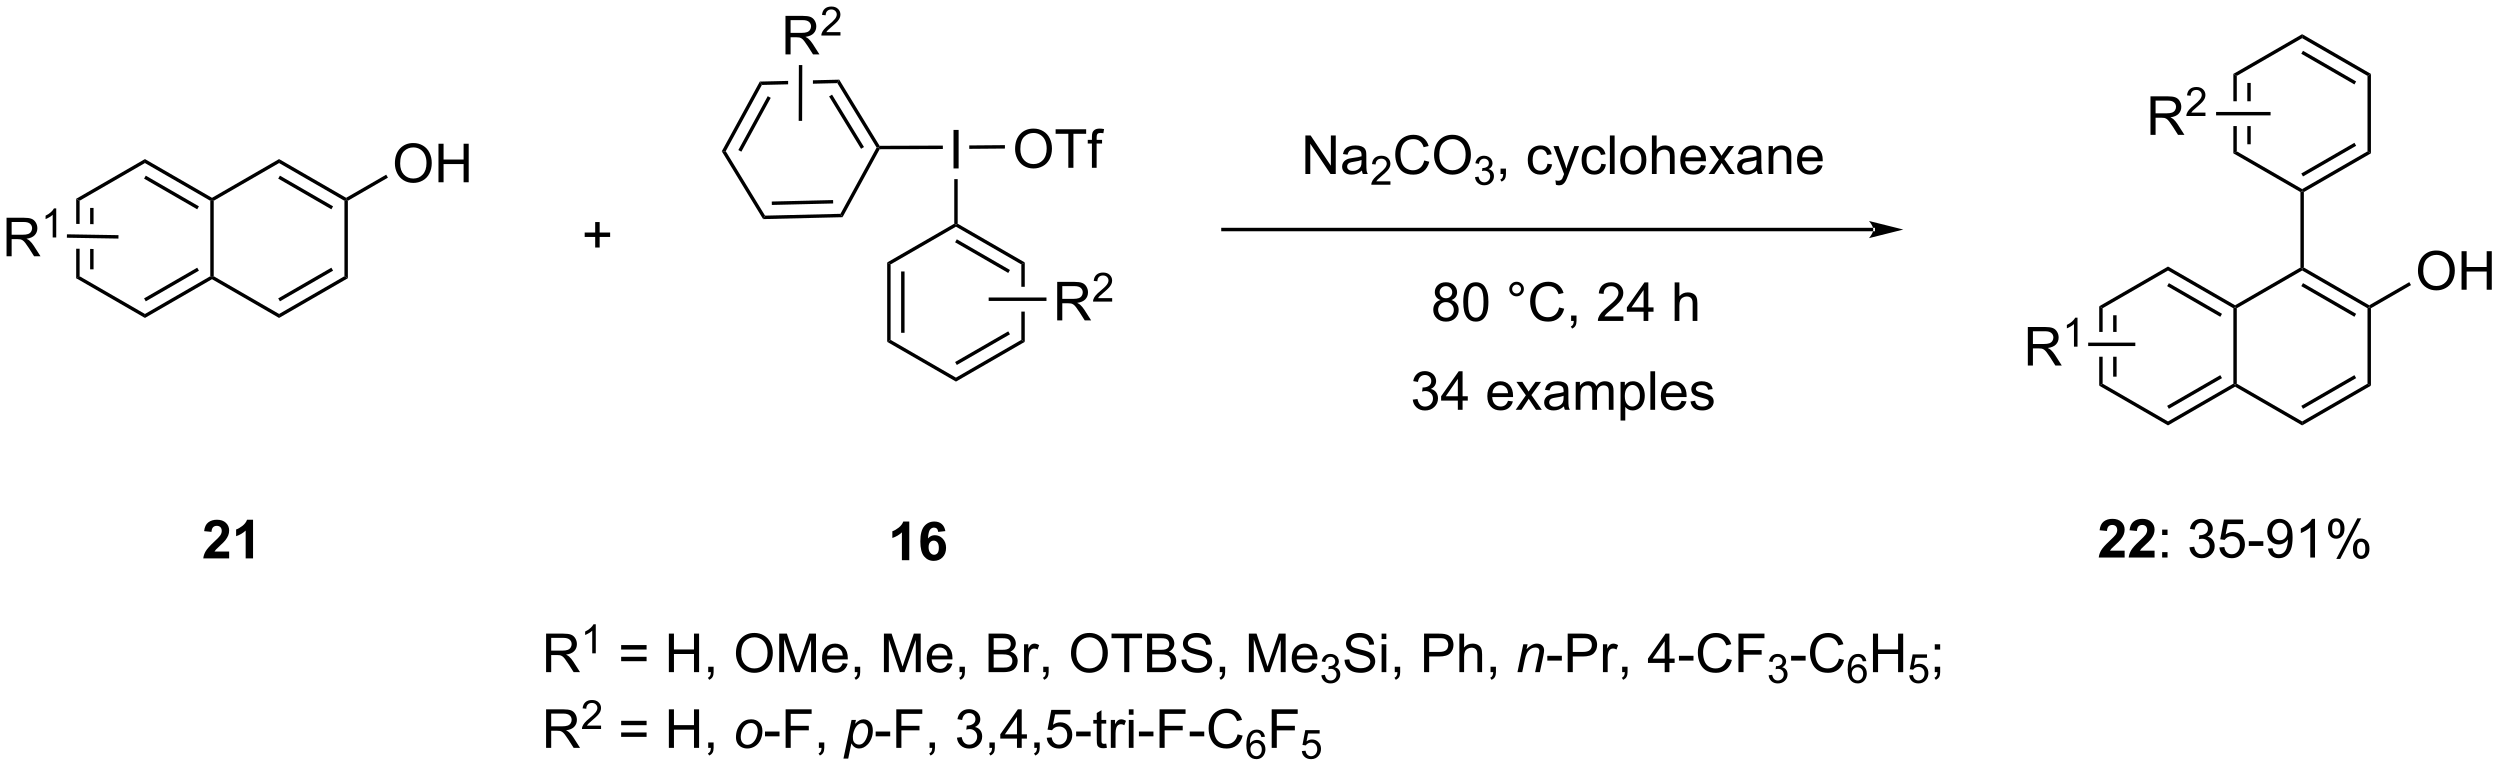 <?xml version="1.0" encoding="UTF-8"?>
<!DOCTYPE svg PUBLIC '-//W3C//DTD SVG 1.0//EN'
          'http://www.w3.org/TR/2001/REC-SVG-20010904/DTD/svg10.dtd'>
<svg stroke-dasharray="none" shape-rendering="auto" xmlns="http://www.w3.org/2000/svg" font-family="'Dialog'" text-rendering="auto" width="1019" fill-opacity="1" color-interpolation="auto" color-rendering="auto" preserveAspectRatio="xMidYMid meet" font-size="12px" viewBox="0 0 1019 313" fill="black" xmlns:xlink="http://www.w3.org/1999/xlink" stroke="black" image-rendering="auto" stroke-miterlimit="10" stroke-linecap="square" stroke-linejoin="miter" font-style="normal" stroke-width="1" height="313" stroke-dashoffset="0" font-weight="normal" stroke-opacity="1"
><!--Generated by the Batik Graphics2D SVG Generator--><defs id="genericDefs"
  /><g
  ><defs id="defs1"
    ><clipPath clipPathUnits="userSpaceOnUse" id="clipPath1"
      ><path d="M3.058 2.797 L384.916 2.797 L384.916 119.829 L3.058 119.829 L3.058 2.797 Z"
      /></clipPath
      ><clipPath clipPathUnits="userSpaceOnUse" id="clipPath2"
      ><path d="M1.385 5.157 L1.385 118.934 L372.627 118.934 L372.627 5.157 Z"
      /></clipPath
    ></defs
    ><g transform="scale(2.667,2.667) translate(-3.058,-2.797) matrix(1.029,0,0,1.029,1.633,-2.507)"
    ><path d="M12.7 34.696 L12.7 38.408 L12.7 38.408 L13.21 38.416 L13.21 38.416 L13.21 34.991 L12.7 34.696 ZM14.771 36.039 L14.771 38.442 L14.771 38.442 L15.281 38.451 L15.281 38.451 L15.281 36.039 ZM14.771 42.128 L14.771 45.156 L15.281 45.156 L15.281 42.136 L15.281 42.136 L14.771 42.128 ZM12.7 42.094 L12.7 46.499 L13.21 46.205 L13.21 42.102 L13.21 42.102 L12.7 42.094 Z" stroke="none" clip-path="url(#clipPath2)"
    /></g
    ><g transform="matrix(2.743,0,0,2.743,-3.8,-14.145)"
    ><path d="M12.7 46.499 L13.21 46.205 L22.922 51.812 L22.922 52.401 Z" stroke="none" clip-path="url(#clipPath2)"
    /></g
    ><g transform="matrix(2.743,0,0,2.743,-3.8,-14.145)"
    ><path d="M22.922 52.401 L22.922 51.812 L32.633 46.205 L32.888 46.352 L32.888 46.647 ZM23.049 49.935 L30.944 45.377 L30.689 44.935 L22.794 49.493 Z" stroke="none" clip-path="url(#clipPath2)"
    /></g
    ><g transform="matrix(2.743,0,0,2.743,-3.8,-14.145)"
    ><path d="M33.144 46.205 L32.888 46.352 L32.633 46.205 L32.633 34.991 L32.888 34.843 L33.144 34.991 Z" stroke="none" clip-path="url(#clipPath2)"
    /></g
    ><g transform="matrix(2.743,0,0,2.743,-3.8,-14.145)"
    ><path d="M32.888 34.549 L32.888 34.843 L32.633 34.991 L22.922 29.384 L22.922 28.795 ZM30.944 35.819 L23.049 31.26 L22.794 31.702 L30.689 36.26 Z" stroke="none" clip-path="url(#clipPath2)"
    /></g
    ><g transform="matrix(2.743,0,0,2.743,-3.8,-14.145)"
    ><path d="M22.922 28.795 L22.922 29.384 L13.21 34.991 L12.7 34.696 Z" stroke="none" clip-path="url(#clipPath2)"
    /></g
    ><g transform="matrix(2.743,0,0,2.743,-3.8,-14.145)"
    ><path d="M32.888 46.647 L32.888 46.352 L33.144 46.205 L42.855 51.812 L42.855 52.401 Z" stroke="none" clip-path="url(#clipPath2)"
    /></g
    ><g transform="matrix(2.743,0,0,2.743,-3.8,-14.145)"
    ><path d="M42.855 52.401 L42.855 51.812 L52.567 46.205 L53.077 46.499 ZM42.983 49.935 L50.878 45.377 L50.623 44.935 L42.728 49.493 Z" stroke="none" clip-path="url(#clipPath2)"
    /></g
    ><g transform="matrix(2.743,0,0,2.743,-3.8,-14.145)"
    ><path d="M53.077 46.499 L52.567 46.205 L52.567 34.991 L52.822 34.843 L53.077 34.991 Z" stroke="none" clip-path="url(#clipPath2)"
    /></g
    ><g transform="matrix(2.743,0,0,2.743,-3.8,-14.145)"
    ><path d="M52.822 34.549 L52.822 34.843 L52.567 34.991 L42.855 29.384 L42.855 28.795 ZM50.878 35.819 L42.983 31.26 L42.728 31.702 L50.623 36.26 Z" stroke="none" clip-path="url(#clipPath2)"
    /></g
    ><g transform="matrix(2.743,0,0,2.743,-3.8,-14.145)"
    ><path d="M42.855 28.795 L42.855 29.384 L33.144 34.991 L32.888 34.843 L32.888 34.549 Z" stroke="none" clip-path="url(#clipPath2)"
    /></g
    ><g transform="matrix(2.743,0,0,2.743,-3.8,-14.145)"
    ><path d="M2.358 43.239 L2.358 37.512 L4.897 37.512 Q5.662 37.512 6.061 37.666 Q6.459 37.819 6.696 38.21 Q6.936 38.601 6.936 39.075 Q6.936 39.684 6.54 40.103 Q6.147 40.52 5.321 40.632 Q5.623 40.778 5.78 40.918 Q6.11 41.223 6.407 41.679 L7.405 43.239 L6.452 43.239 L5.694 42.046 Q5.36 41.53 5.144 41.257 Q4.931 40.983 4.761 40.874 Q4.592 40.765 4.415 40.723 Q4.287 40.694 3.993 40.694 L3.115 40.694 L3.115 43.239 L2.358 43.239 ZM3.115 40.038 L4.743 40.038 Q5.264 40.038 5.556 39.931 Q5.85 39.825 6.001 39.588 Q6.155 39.351 6.155 39.075 Q6.155 38.668 5.858 38.408 Q5.563 38.145 4.928 38.145 L3.115 38.145 L3.115 40.038 Z" stroke="none" clip-path="url(#clipPath2)"
    /></g
    ><g transform="matrix(2.743,0,0,2.743,-3.8,-14.145)"
    ><path d="M9.741 40.439 L9.214 40.439 L9.214 37.077 Q9.023 37.259 8.714 37.441 Q8.405 37.622 8.159 37.714 L8.159 37.204 Q8.601 36.995 8.931 36.7 Q9.263 36.403 9.401 36.126 L9.741 36.126 L9.741 40.439 Z" stroke="none" clip-path="url(#clipPath2)"
    /></g
    ><g transform="matrix(2.743,0,0,2.743,-3.8,-14.145)"
    ><path d="M18.992 40.1 L18.983 40.61 L11.322 40.483 L11.331 39.973 Z" stroke="none" clip-path="url(#clipPath2)"
    /></g
    ><g transform="matrix(2.743,0,0,2.743,-3.8,-14.145)"
    ><path d="M60.065 29.45 Q60.065 28.023 60.831 27.218 Q61.597 26.411 62.808 26.411 Q63.599 26.411 64.235 26.791 Q64.873 27.169 65.206 27.846 Q65.542 28.523 65.542 29.382 Q65.542 30.255 65.19 30.942 Q64.839 31.63 64.193 31.984 Q63.55 32.338 62.802 32.338 Q61.995 32.338 61.357 31.948 Q60.722 31.554 60.394 30.88 Q60.065 30.203 60.065 29.45 ZM60.847 29.461 Q60.847 30.497 61.401 31.093 Q61.959 31.687 62.8 31.687 Q63.654 31.687 64.206 31.086 Q64.761 30.484 64.761 29.38 Q64.761 28.679 64.524 28.159 Q64.287 27.638 63.831 27.351 Q63.378 27.062 62.81 27.062 Q62.005 27.062 61.425 27.617 Q60.847 28.169 60.847 29.461 ZM66.541 32.239 L66.541 26.513 L67.299 26.513 L67.299 28.864 L70.275 28.864 L70.275 26.513 L71.033 26.513 L71.033 32.239 L70.275 32.239 L70.275 29.539 L67.299 29.539 L67.299 32.239 L66.541 32.239 Z" stroke="none" clip-path="url(#clipPath2)"
    /></g
    ><g transform="matrix(2.743,0,0,2.743,-3.8,-14.145)"
    ><path d="M53.077 34.991 L52.822 34.843 L52.822 34.549 L58.773 31.113 L59.028 31.555 Z" stroke="none" clip-path="url(#clipPath2)"
    /></g
    ><g transform="matrix(2.743,0,0,2.743,-3.8,-14.145)"
    ><path d="M133.217 44.154 L133.727 44.449 L133.727 55.663 L133.217 55.957 ZM135.289 45.497 L135.289 54.614 L135.799 54.614 L135.799 45.497 Z" stroke="none" clip-path="url(#clipPath2)"
    /></g
    ><g transform="matrix(2.743,0,0,2.743,-3.8,-14.145)"
    ><path d="M133.217 55.957 L133.727 55.663 L143.439 61.27 L143.439 61.859 Z" stroke="none" clip-path="url(#clipPath2)"
    /></g
    ><g transform="matrix(2.743,0,0,2.743,-3.8,-14.145)"
    ><path d="M143.439 61.859 L143.439 61.27 L153.151 55.663 L153.661 55.957 ZM143.566 59.393 L151.462 54.835 L151.207 54.393 L143.311 58.951 Z" stroke="none" clip-path="url(#clipPath2)"
    /></g
    ><g transform="matrix(2.743,0,0,2.743,-3.8,-14.145)"
    ><path d="M153.661 44.154 L153.151 44.449 L153.151 47.776 L153.661 47.776 L153.661 44.154 ZM153.151 51.461 L153.151 55.663 L153.661 55.957 L153.661 51.461 Z" stroke="none" clip-path="url(#clipPath2)"
    /></g
    ><g transform="matrix(2.743,0,0,2.743,-3.8,-14.145)"
    ><path d="M153.661 44.154 L153.151 44.449 L143.439 38.842 L143.439 38.547 L143.694 38.4 ZM151.462 45.276 L143.566 40.718 L143.311 41.16 L151.207 45.718 Z" stroke="none" clip-path="url(#clipPath2)"
    /></g
    ><g transform="matrix(2.743,0,0,2.743,-3.8,-14.145)"
    ><path d="M143.184 38.4 L143.439 38.547 L143.439 38.842 L133.727 44.449 L133.217 44.154 Z" stroke="none" clip-path="url(#clipPath2)"
    /></g
    ><g transform="matrix(2.743,0,0,2.743,-3.8,-14.145)"
    ><path d="M143.075 30.188 L143.075 24.462 L143.833 24.462 L143.833 30.188 L143.075 30.188 Z" stroke="none" clip-path="url(#clipPath2)"
    /></g
    ><g transform="matrix(2.743,0,0,2.743,-3.8,-14.145)"
    ><path d="M143.694 38.4 L143.439 38.547 L143.184 38.4 L143.184 31.776 L143.694 31.776 Z" stroke="none" clip-path="url(#clipPath2)"
    /></g
    ><g transform="matrix(2.743,0,0,2.743,-3.8,-14.145)"
    ><path d="M141.489 26.79 L141.491 27.3 L132.096 27.333 L131.945 27.078 L132.087 26.823 Z" stroke="none" clip-path="url(#clipPath2)"
    /></g
    ><g transform="matrix(2.743,0,0,2.743,-3.8,-14.145)"
    ><path d="M132.087 26.823 L131.945 27.078 L131.65 27.085 L125.811 17.511 L126.093 16.994 ZM129.771 27.003 L125.024 19.22 L124.588 19.485 L129.335 27.268 Z" stroke="none" clip-path="url(#clipPath2)"
    /></g
    ><g transform="matrix(2.743,0,0,2.743,-3.8,-14.145)"
    ><path d="M126.093 16.994 L122.184 17.088 L122.184 17.088 L122.183 17.599 L122.183 17.599 L125.811 17.511 L126.093 16.994 ZM118.499 17.177 L114.293 17.278 L114.6 17.781 L118.497 17.687 L118.497 17.687 L118.499 17.177 Z" stroke="none" clip-path="url(#clipPath2)"
    /></g
    ><g transform="matrix(2.743,0,0,2.743,-3.8,-14.145)"
    ><path d="M114.293 17.278 L114.6 17.781 L109.228 27.625 L108.639 27.639 ZM115.468 19.45 L111.101 27.452 L111.549 27.697 L115.916 19.694 Z" stroke="none" clip-path="url(#clipPath2)"
    /></g
    ><g transform="matrix(2.743,0,0,2.743,-3.8,-14.145)"
    ><path d="M108.639 27.639 L109.228 27.625 L115.068 37.199 L114.785 37.716 Z" stroke="none" clip-path="url(#clipPath2)"
    /></g
    ><g transform="matrix(2.743,0,0,2.743,-3.8,-14.145)"
    ><path d="M114.785 37.716 L115.068 37.199 L126.278 36.929 L126.585 37.432 ZM116.078 35.613 L125.192 35.393 L125.18 34.883 L116.066 35.103 Z" stroke="none" clip-path="url(#clipPath2)"
    /></g
    ><g transform="matrix(2.743,0,0,2.743,-3.8,-14.145)"
    ><path d="M126.585 37.432 L126.278 36.929 L131.65 27.085 L131.945 27.078 L132.096 27.333 Z" stroke="none" clip-path="url(#clipPath2)"
    /></g
    ><g transform="matrix(2.743,0,0,2.743,-3.8,-14.145)"
    ><path d="M152.224 27.303 Q152.224 25.876 152.989 25.071 Q153.755 24.264 154.966 24.264 Q155.758 24.264 156.393 24.644 Q157.031 25.021 157.364 25.699 Q157.701 26.376 157.701 27.235 Q157.701 28.107 157.349 28.795 Q156.997 29.482 156.351 29.837 Q155.708 30.191 154.961 30.191 Q154.154 30.191 153.516 29.8 Q152.88 29.407 152.552 28.732 Q152.224 28.055 152.224 27.303 ZM153.005 27.313 Q153.005 28.35 153.56 28.946 Q154.117 29.54 154.958 29.54 Q155.812 29.54 156.364 28.938 Q156.919 28.337 156.919 27.232 Q156.919 26.532 156.682 26.011 Q156.445 25.49 155.989 25.204 Q155.536 24.915 154.969 24.915 Q154.164 24.915 153.583 25.469 Q153.005 26.021 153.005 27.313 ZM160.134 30.092 L160.134 25.04 L158.246 25.04 L158.246 24.365 L162.785 24.365 L162.785 25.04 L160.892 25.04 L160.892 30.092 L160.134 30.092 ZM163.641 30.092 L163.641 26.49 L163.021 26.49 L163.021 25.943 L163.641 25.943 L163.641 25.501 Q163.641 25.084 163.716 24.881 Q163.818 24.607 164.073 24.438 Q164.328 24.266 164.789 24.266 Q165.086 24.266 165.445 24.337 L165.341 24.951 Q165.122 24.912 164.927 24.912 Q164.607 24.912 164.474 25.05 Q164.341 25.186 164.341 25.561 L164.341 25.943 L165.148 25.943 L165.148 26.49 L164.341 26.49 L164.341 30.092 L163.641 30.092 Z" stroke="none" clip-path="url(#clipPath2)"
    /></g
    ><g transform="matrix(2.743,0,0,2.743,-3.8,-14.145)"
    ><path d="M145.417 27.277 L145.413 26.767 L150.713 26.722 L150.717 27.232 Z" stroke="none" clip-path="url(#clipPath2)"
    /></g
    ><g transform="matrix(2.743,0,0,2.743,-3.8,-14.145)"
    ><path d="M89.828 41.937 L89.828 40.366 L88.268 40.366 L88.268 39.71 L89.828 39.71 L89.828 38.153 L90.492 38.153 L90.492 39.71 L92.049 39.71 L92.049 40.366 L90.492 40.366 L90.492 41.937 L89.828 41.937 Z" stroke="none" clip-path="url(#clipPath2)"
    /></g
    ><g transform="matrix(2.743,0,0,2.743,-3.8,-14.145)"
    ><path d="M118.105 13.241 L118.105 7.515 L120.644 7.515 Q121.41 7.515 121.808 7.668 Q122.207 7.822 122.444 8.213 Q122.683 8.603 122.683 9.077 Q122.683 9.687 122.287 10.106 Q121.894 10.523 121.069 10.635 Q121.371 10.78 121.527 10.921 Q121.858 11.226 122.155 11.681 L123.152 13.241 L122.199 13.241 L121.441 12.049 Q121.108 11.533 120.892 11.26 Q120.678 10.986 120.509 10.877 Q120.34 10.767 120.162 10.726 Q120.035 10.697 119.74 10.697 L118.863 10.697 L118.863 13.241 L118.105 13.241 ZM118.863 10.041 L120.49 10.041 Q121.011 10.041 121.303 9.934 Q121.597 9.827 121.748 9.59 Q121.902 9.353 121.902 9.077 Q121.902 8.671 121.605 8.411 Q121.311 8.148 120.675 8.148 L118.863 8.148 L118.863 10.041 Z" stroke="none" clip-path="url(#clipPath2)"
    /></g
    ><g transform="matrix(2.743,0,0,2.743,-3.8,-14.145)"
    ><path d="M126.274 9.934 L126.274 10.441 L123.434 10.441 Q123.428 10.25 123.496 10.074 Q123.604 9.785 123.842 9.504 Q124.082 9.223 124.533 8.854 Q125.233 8.279 125.479 7.943 Q125.725 7.607 125.725 7.309 Q125.725 6.996 125.5 6.781 Q125.278 6.564 124.916 6.564 Q124.535 6.564 124.307 6.793 Q124.078 7.021 124.076 7.426 L123.533 7.371 Q123.59 6.764 123.953 6.447 Q124.317 6.129 124.928 6.129 Q125.547 6.129 125.906 6.473 Q126.268 6.814 126.268 7.32 Q126.268 7.578 126.162 7.828 Q126.057 8.076 125.811 8.352 Q125.567 8.627 124.998 9.107 Q124.524 9.506 124.389 9.648 Q124.254 9.791 124.166 9.934 L126.274 9.934 Z" stroke="none" clip-path="url(#clipPath2)"
    /></g
    ><g transform="matrix(2.743,0,0,2.743,-3.8,-14.145)"
    ><path d="M120.578 23.118 L120.068 23.116 L120.094 14.828 L120.604 14.83 Z" stroke="none" clip-path="url(#clipPath2)"
    /></g
    ><g transform="matrix(2.743,0,0,2.743,-3.8,-14.145)"
    ><path d="M158.481 52.769 L158.481 47.042 L161.02 47.042 Q161.785 47.042 162.184 47.196 Q162.582 47.349 162.819 47.74 Q163.059 48.131 163.059 48.605 Q163.059 49.214 162.663 49.633 Q162.27 50.05 161.444 50.162 Q161.746 50.308 161.903 50.449 Q162.233 50.753 162.53 51.209 L163.528 52.769 L162.574 52.769 L161.817 51.576 Q161.483 51.06 161.267 50.787 Q161.054 50.514 160.884 50.404 Q160.715 50.295 160.538 50.253 Q160.41 50.224 160.116 50.224 L159.238 50.224 L159.238 52.769 L158.481 52.769 ZM159.238 49.568 L160.866 49.568 Q161.387 49.568 161.679 49.462 Q161.973 49.355 162.124 49.118 Q162.278 48.881 162.278 48.605 Q162.278 48.199 161.981 47.938 Q161.686 47.675 161.051 47.675 L159.238 47.675 L159.238 49.568 Z" stroke="none" clip-path="url(#clipPath2)"
    /></g
    ><g transform="matrix(2.743,0,0,2.743,-3.8,-14.145)"
    ><path d="M166.649 49.461 L166.649 49.969 L163.809 49.969 Q163.804 49.777 163.872 49.602 Q163.979 49.312 164.218 49.031 Q164.458 48.75 164.909 48.381 Q165.608 47.807 165.854 47.471 Q166.101 47.135 166.101 46.836 Q166.101 46.523 165.876 46.309 Q165.653 46.092 165.292 46.092 Q164.911 46.092 164.683 46.32 Q164.454 46.549 164.452 46.953 L163.909 46.898 Q163.966 46.291 164.329 45.975 Q164.692 45.656 165.304 45.656 Q165.923 45.656 166.282 46 Q166.643 46.342 166.643 46.848 Q166.643 47.105 166.538 47.355 Q166.433 47.604 166.186 47.879 Q165.942 48.154 165.374 48.635 Q164.899 49.033 164.764 49.176 Q164.63 49.318 164.542 49.461 L166.649 49.461 Z" stroke="none" clip-path="url(#clipPath2)"
    /></g
    ><g transform="matrix(2.743,0,0,2.743,-3.8,-14.145)"
    ><path d="M148.298 49.874 L148.298 49.364 L156.888 49.364 L156.888 49.874 Z" stroke="none" clip-path="url(#clipPath2)"
    /></g
    ><g transform="matrix(2.743,0,0,2.743,-3.8,-14.145)"
    ><path d="M279.746 39.522 L279.746 39.522 L183.11 39.522 L182.855 39.522 L182.855 39.012 L183.11 39.012 L279.746 39.012 L280.001 39.012 L280.001 39.522 ZM284.21 39.267 L279.108 37.992 C279.108 37.992 279.746 38.709 279.746 39.267 C279.746 39.825 279.108 40.543 279.108 40.543 Z" stroke="none" clip-path="url(#clipPath2)"
    /></g
    ><g transform="matrix(2.743,0,0,2.743,-3.8,-14.145)"
    ><path d="M195.36 31.012 L195.36 25.285 L196.139 25.285 L199.147 29.78 L199.147 25.285 L199.873 25.285 L199.873 31.012 L199.095 31.012 L196.087 26.512 L196.087 31.012 L195.36 31.012 ZM203.762 30.499 Q203.372 30.832 203.01 30.97 Q202.65 31.106 202.237 31.106 Q201.552 31.106 201.184 30.772 Q200.817 30.436 200.817 29.918 Q200.817 29.614 200.955 29.361 Q201.096 29.108 201.32 28.957 Q201.544 28.804 201.825 28.726 Q202.033 28.671 202.45 28.621 Q203.302 28.52 203.705 28.379 Q203.708 28.233 203.708 28.194 Q203.708 27.765 203.51 27.59 Q203.239 27.351 202.708 27.351 Q202.213 27.351 201.976 27.525 Q201.739 27.7 201.627 28.14 L200.94 28.046 Q201.033 27.606 201.247 27.335 Q201.463 27.061 201.869 26.916 Q202.275 26.77 202.809 26.77 Q203.341 26.77 203.671 26.895 Q204.005 27.02 204.161 27.21 Q204.317 27.397 204.38 27.686 Q204.416 27.866 204.416 28.335 L204.416 29.272 Q204.416 30.254 204.46 30.515 Q204.505 30.772 204.637 31.012 L203.903 31.012 Q203.794 30.793 203.762 30.499 ZM203.705 28.929 Q203.322 29.085 202.557 29.194 Q202.122 29.257 201.942 29.335 Q201.762 29.413 201.664 29.564 Q201.567 29.715 201.567 29.897 Q201.567 30.179 201.781 30.366 Q201.994 30.554 202.403 30.554 Q202.809 30.554 203.125 30.377 Q203.442 30.2 203.591 29.89 Q203.705 29.653 203.705 29.186 L203.705 28.929 Z" stroke="none" clip-path="url(#clipPath2)"
    /></g
    ><g transform="matrix(2.743,0,0,2.743,-3.8,-14.145)"
    ><path d="M207.999 32.104 L207.999 32.612 L205.159 32.612 Q205.153 32.421 205.221 32.245 Q205.329 31.956 205.567 31.674 Q205.808 31.393 206.259 31.024 Q206.958 30.45 207.204 30.114 Q207.45 29.778 207.45 29.479 Q207.45 29.167 207.225 28.952 Q207.003 28.735 206.642 28.735 Q206.261 28.735 206.032 28.964 Q205.804 29.192 205.802 29.596 L205.259 29.542 Q205.315 28.934 205.679 28.618 Q206.042 28.299 206.653 28.299 Q207.272 28.299 207.632 28.643 Q207.993 28.985 207.993 29.491 Q207.993 29.749 207.888 29.999 Q207.782 30.247 207.536 30.522 Q207.292 30.797 206.724 31.278 Q206.249 31.677 206.114 31.819 Q205.979 31.962 205.892 32.104 L207.999 32.104 Z" stroke="none" clip-path="url(#clipPath2)"
    /></g
    ><g transform="matrix(2.743,0,0,2.743,-3.8,-14.145)"
    ><path d="M213.017 29.004 L213.775 29.194 Q213.538 30.129 212.918 30.621 Q212.299 31.111 211.405 31.111 Q210.478 31.111 209.898 30.733 Q209.32 30.356 209.015 29.642 Q208.713 28.926 208.713 28.106 Q208.713 27.21 209.054 26.546 Q209.398 25.879 210.028 25.533 Q210.658 25.186 211.416 25.186 Q212.275 25.186 212.861 25.624 Q213.447 26.061 213.679 26.856 L212.931 27.03 Q212.734 26.405 212.353 26.121 Q211.976 25.835 211.4 25.835 Q210.741 25.835 210.296 26.153 Q209.853 26.468 209.674 27.002 Q209.494 27.535 209.494 28.101 Q209.494 28.832 209.708 29.377 Q209.921 29.921 210.369 30.192 Q210.82 30.46 211.343 30.46 Q211.978 30.46 212.418 30.093 Q212.861 29.726 213.017 29.004 ZM214.48 28.223 Q214.48 26.796 215.245 25.991 Q216.011 25.184 217.222 25.184 Q218.013 25.184 218.649 25.564 Q219.287 25.942 219.62 26.619 Q219.956 27.296 219.956 28.155 Q219.956 29.028 219.605 29.715 Q219.253 30.403 218.607 30.757 Q217.964 31.111 217.217 31.111 Q216.409 31.111 215.771 30.72 Q215.136 30.327 214.808 29.653 Q214.48 28.976 214.48 28.223 ZM215.261 28.233 Q215.261 29.27 215.816 29.866 Q216.373 30.46 217.214 30.46 Q218.068 30.46 218.62 29.858 Q219.175 29.257 219.175 28.153 Q219.175 27.452 218.938 26.931 Q218.701 26.41 218.245 26.124 Q217.792 25.835 217.225 25.835 Q216.42 25.835 215.839 26.39 Q215.261 26.942 215.261 28.233 Z" stroke="none" clip-path="url(#clipPath2)"
    /></g
    ><g transform="matrix(2.743,0,0,2.743,-3.8,-14.145)"
    ><path d="M220.566 31.477 L221.094 31.407 Q221.185 31.856 221.402 32.053 Q221.621 32.251 221.935 32.251 Q222.306 32.251 222.562 31.993 Q222.82 31.735 222.82 31.354 Q222.82 30.991 222.582 30.756 Q222.346 30.52 221.978 30.52 Q221.83 30.52 221.607 30.579 L221.666 30.116 Q221.719 30.122 221.75 30.122 Q222.088 30.122 222.357 29.946 Q222.627 29.77 222.627 29.403 Q222.627 29.114 222.429 28.924 Q222.234 28.733 221.924 28.733 Q221.615 28.733 221.41 28.927 Q221.205 29.12 221.146 29.506 L220.619 29.413 Q220.717 28.881 221.058 28.59 Q221.402 28.299 221.912 28.299 Q222.263 28.299 222.558 28.45 Q222.855 28.6 223.012 28.862 Q223.168 29.122 223.168 29.415 Q223.168 29.694 223.017 29.922 Q222.869 30.151 222.576 30.286 Q222.957 30.374 223.168 30.651 Q223.379 30.927 223.379 31.343 Q223.379 31.905 222.969 32.297 Q222.558 32.688 221.931 32.688 Q221.367 32.688 220.992 32.352 Q220.619 32.014 220.566 31.477 Z" stroke="none" clip-path="url(#clipPath2)"
    /></g
    ><g transform="matrix(2.743,0,0,2.743,-3.8,-14.145)"
    ><path d="M224.362 31.012 L224.362 30.21 L225.164 30.21 L225.164 31.012 Q225.164 31.455 225.008 31.726 Q224.852 31.996 224.511 32.145 L224.315 31.845 Q224.539 31.746 224.643 31.556 Q224.75 31.369 224.761 31.012 L224.362 31.012 ZM231.331 29.491 L232.024 29.582 Q231.909 30.296 231.443 30.702 Q230.977 31.106 230.297 31.106 Q229.446 31.106 228.927 30.549 Q228.409 29.991 228.409 28.952 Q228.409 28.28 228.63 27.778 Q228.854 27.272 229.31 27.022 Q229.766 26.77 230.3 26.77 Q230.977 26.77 231.406 27.111 Q231.836 27.452 231.956 28.082 L231.274 28.186 Q231.175 27.77 230.927 27.559 Q230.68 27.348 230.328 27.348 Q229.797 27.348 229.464 27.728 Q229.133 28.108 229.133 28.934 Q229.133 29.77 229.453 30.15 Q229.774 30.528 230.289 30.528 Q230.703 30.528 230.979 30.275 Q231.258 30.02 231.331 29.491 ZM232.594 32.611 L232.516 31.95 Q232.745 32.012 232.917 32.012 Q233.151 32.012 233.292 31.934 Q233.432 31.856 233.524 31.715 Q233.589 31.611 233.737 31.192 Q233.758 31.134 233.8 31.02 L232.227 26.864 L232.984 26.864 L233.846 29.265 Q234.016 29.723 234.149 30.226 Q234.268 29.741 234.438 29.28 L235.323 26.864 L236.026 26.864 L234.448 31.082 Q234.196 31.767 234.055 32.025 Q233.867 32.371 233.625 32.533 Q233.383 32.697 233.047 32.697 Q232.844 32.697 232.594 32.611 ZM239.331 29.491 L240.024 29.582 Q239.909 30.296 239.443 30.702 Q238.977 31.106 238.297 31.106 Q237.446 31.106 236.927 30.549 Q236.409 29.991 236.409 28.952 Q236.409 28.28 236.63 27.778 Q236.854 27.272 237.31 27.022 Q237.766 26.77 238.3 26.77 Q238.977 26.77 239.406 27.111 Q239.836 27.452 239.956 28.082 L239.274 28.186 Q239.175 27.77 238.927 27.559 Q238.68 27.348 238.328 27.348 Q237.797 27.348 237.464 27.728 Q237.133 28.108 237.133 28.934 Q237.133 29.77 237.453 30.15 Q237.774 30.528 238.289 30.528 Q238.703 30.528 238.979 30.275 Q239.258 30.02 239.331 29.491 ZM240.609 31.012 L240.609 25.285 L241.313 25.285 L241.313 31.012 L240.609 31.012 ZM242.139 28.936 Q242.139 27.785 242.78 27.231 Q243.317 26.77 244.085 26.77 Q244.942 26.77 245.483 27.33 Q246.028 27.89 246.028 28.879 Q246.028 29.679 245.785 30.14 Q245.546 30.598 245.087 30.853 Q244.629 31.106 244.085 31.106 Q243.215 31.106 242.676 30.549 Q242.139 29.989 242.139 28.936 ZM242.863 28.936 Q242.863 29.733 243.21 30.132 Q243.559 30.528 244.085 30.528 Q244.608 30.528 244.955 30.129 Q245.304 29.731 245.304 28.913 Q245.304 28.145 244.955 27.749 Q244.606 27.351 244.085 27.351 Q243.559 27.351 243.21 27.746 Q242.863 28.14 242.863 28.936 ZM246.852 31.012 L246.852 25.285 L247.555 25.285 L247.555 27.34 Q248.047 26.77 248.797 26.77 Q249.258 26.77 249.596 26.952 Q249.938 27.132 250.083 27.452 Q250.229 27.772 250.229 28.382 L250.229 31.012 L249.526 31.012 L249.526 28.382 Q249.526 27.856 249.297 27.616 Q249.071 27.374 248.651 27.374 Q248.339 27.374 248.063 27.538 Q247.789 27.7 247.672 27.978 Q247.555 28.254 247.555 28.741 L247.555 31.012 L246.852 31.012 ZM254.139 29.676 L254.866 29.765 Q254.694 30.403 254.228 30.754 Q253.764 31.106 253.043 31.106 Q252.132 31.106 251.598 30.546 Q251.067 29.983 251.067 28.973 Q251.067 27.926 251.606 27.348 Q252.145 26.77 253.004 26.77 Q253.835 26.77 254.361 27.337 Q254.889 27.903 254.889 28.929 Q254.889 28.991 254.887 29.116 L251.793 29.116 Q251.832 29.801 252.179 30.166 Q252.528 30.528 253.046 30.528 Q253.434 30.528 253.707 30.325 Q253.981 30.121 254.139 29.676 ZM251.832 28.538 L254.147 28.538 Q254.1 28.015 253.882 27.754 Q253.546 27.348 253.012 27.348 Q252.528 27.348 252.197 27.674 Q251.866 27.996 251.832 28.538 ZM255.281 31.012 L256.797 28.856 L255.393 26.864 L256.274 26.864 L256.909 27.835 Q257.089 28.114 257.198 28.301 Q257.37 28.043 257.516 27.843 L258.214 26.864 L259.055 26.864 L257.62 28.817 L259.164 31.012 L258.3 31.012 L257.448 29.723 L257.221 29.374 L256.133 31.012 L255.281 31.012 ZM262.456 30.499 Q262.065 30.832 261.703 30.97 Q261.344 31.106 260.93 31.106 Q260.245 31.106 259.878 30.772 Q259.511 30.436 259.511 29.918 Q259.511 29.614 259.649 29.361 Q259.789 29.108 260.013 28.957 Q260.237 28.804 260.518 28.726 Q260.727 28.671 261.143 28.621 Q261.995 28.52 262.399 28.379 Q262.401 28.233 262.401 28.194 Q262.401 27.765 262.203 27.59 Q261.932 27.351 261.401 27.351 Q260.906 27.351 260.669 27.525 Q260.432 27.7 260.32 28.14 L259.633 28.046 Q259.727 27.606 259.94 27.335 Q260.156 27.061 260.563 26.916 Q260.969 26.77 261.503 26.77 Q262.034 26.77 262.365 26.895 Q262.698 27.02 262.854 27.21 Q263.011 27.397 263.073 27.686 Q263.11 27.866 263.11 28.335 L263.11 29.272 Q263.11 30.254 263.154 30.515 Q263.198 30.772 263.331 31.012 L262.596 31.012 Q262.487 30.793 262.456 30.499 ZM262.399 28.929 Q262.016 29.085 261.25 29.194 Q260.815 29.257 260.636 29.335 Q260.456 29.413 260.357 29.564 Q260.261 29.715 260.261 29.897 Q260.261 30.179 260.474 30.366 Q260.688 30.554 261.096 30.554 Q261.503 30.554 261.818 30.377 Q262.136 30.2 262.284 29.89 Q262.399 29.653 262.399 29.186 L262.399 28.929 ZM264.199 31.012 L264.199 26.864 L264.832 26.864 L264.832 27.452 Q265.288 26.77 266.152 26.77 Q266.527 26.77 266.84 26.905 Q267.155 27.038 267.311 27.257 Q267.468 27.476 267.53 27.778 Q267.569 27.973 267.569 28.46 L267.569 31.012 L266.866 31.012 L266.866 28.489 Q266.866 28.059 266.783 27.845 Q266.702 27.632 266.494 27.507 Q266.285 27.379 266.004 27.379 Q265.553 27.379 265.228 27.666 Q264.902 27.95 264.902 28.746 L264.902 31.012 L264.199 31.012 ZM271.487 29.676 L272.214 29.765 Q272.042 30.403 271.576 30.754 Q271.112 31.106 270.391 31.106 Q269.479 31.106 268.945 30.546 Q268.414 29.983 268.414 28.973 Q268.414 27.926 268.953 27.348 Q269.492 26.77 270.352 26.77 Q271.182 26.77 271.709 27.337 Q272.237 27.903 272.237 28.929 Q272.237 28.991 272.235 29.116 L269.141 29.116 Q269.18 29.801 269.526 30.166 Q269.875 30.528 270.393 30.528 Q270.781 30.528 271.055 30.325 Q271.328 30.121 271.487 29.676 ZM269.18 28.538 L271.495 28.538 Q271.448 28.015 271.229 27.754 Q270.893 27.348 270.36 27.348 Q269.875 27.348 269.544 27.674 Q269.214 27.996 269.18 28.538 Z" stroke="none" clip-path="url(#clipPath2)"
    /></g
    ><g transform="matrix(2.743,0,0,2.743,-3.8,-14.145)"
    ><path d="M215.453 49.743 Q215.016 49.584 214.804 49.287 Q214.594 48.99 214.594 48.576 Q214.594 47.951 215.042 47.527 Q215.492 47.1 216.239 47.1 Q216.989 47.1 217.445 47.535 Q217.904 47.969 217.904 48.594 Q217.904 48.993 217.692 49.29 Q217.484 49.584 217.06 49.743 Q217.586 49.915 217.862 50.298 Q218.138 50.68 218.138 51.212 Q218.138 51.946 217.617 52.449 Q217.099 52.949 216.25 52.949 Q215.404 52.949 214.883 52.446 Q214.364 51.944 214.364 51.194 Q214.364 50.634 214.646 50.259 Q214.929 49.881 215.453 49.743 ZM215.312 48.553 Q215.312 48.959 215.573 49.217 Q215.836 49.475 216.255 49.475 Q216.661 49.475 216.919 49.219 Q217.179 48.962 217.179 48.592 Q217.179 48.204 216.911 47.941 Q216.646 47.678 216.247 47.678 Q215.844 47.678 215.578 47.936 Q215.312 48.194 215.312 48.553 ZM215.086 51.196 Q215.086 51.498 215.229 51.779 Q215.372 52.061 215.654 52.214 Q215.935 52.368 216.258 52.368 Q216.763 52.368 217.091 52.045 Q217.419 51.719 217.419 51.219 Q217.419 50.712 217.081 50.381 Q216.742 50.048 216.234 50.048 Q215.739 50.048 215.411 50.376 Q215.086 50.704 215.086 51.196 ZM218.821 50.024 Q218.821 49.009 219.03 48.391 Q219.238 47.772 219.65 47.436 Q220.064 47.1 220.689 47.1 Q221.15 47.1 221.496 47.285 Q221.845 47.469 222.071 47.821 Q222.298 48.17 222.426 48.673 Q222.556 49.173 222.556 50.024 Q222.556 51.032 222.347 51.652 Q222.142 52.272 221.728 52.61 Q221.316 52.949 220.689 52.949 Q219.861 52.949 219.387 52.352 Q218.821 51.639 218.821 50.024 ZM219.543 50.024 Q219.543 51.436 219.874 51.902 Q220.204 52.368 220.689 52.368 Q221.173 52.368 221.501 51.899 Q221.832 51.43 221.832 50.024 Q221.832 48.61 221.501 48.147 Q221.173 47.68 220.681 47.68 Q220.196 47.68 219.907 48.092 Q219.543 48.615 219.543 50.024 ZM225.66 48.108 Q225.66 47.657 225.978 47.342 Q226.298 47.024 226.743 47.024 Q227.196 47.024 227.512 47.342 Q227.829 47.657 227.829 48.108 Q227.829 48.555 227.509 48.876 Q227.191 49.194 226.743 49.194 Q226.298 49.194 225.978 48.878 Q225.66 48.561 225.66 48.108 ZM226.087 48.108 Q226.087 48.381 226.28 48.574 Q226.472 48.766 226.746 48.766 Q227.017 48.766 227.209 48.574 Q227.402 48.381 227.402 48.108 Q227.402 47.834 227.209 47.641 Q227.017 47.446 226.746 47.446 Q226.472 47.446 226.28 47.641 Q226.087 47.834 226.087 48.108 ZM233.062 50.842 L233.82 51.032 Q233.583 51.967 232.963 52.459 Q232.344 52.949 231.45 52.949 Q230.523 52.949 229.942 52.571 Q229.364 52.194 229.06 51.48 Q228.758 50.764 228.758 49.944 Q228.758 49.048 229.099 48.384 Q229.442 47.717 230.073 47.37 Q230.703 47.024 231.461 47.024 Q232.32 47.024 232.906 47.462 Q233.492 47.899 233.724 48.694 L232.976 48.868 Q232.779 48.243 232.398 47.959 Q232.021 47.673 231.445 47.673 Q230.786 47.673 230.341 47.99 Q229.898 48.305 229.719 48.839 Q229.539 49.373 229.539 49.938 Q229.539 50.67 229.752 51.214 Q229.966 51.759 230.414 52.029 Q230.864 52.298 231.388 52.298 Q232.023 52.298 232.463 51.93 Q232.906 51.563 233.062 50.842 ZM234.847 52.85 L234.847 52.048 L235.65 52.048 L235.65 52.85 Q235.65 53.292 235.493 53.563 Q235.337 53.834 234.996 53.983 L234.801 53.683 Q235.025 53.584 235.129 53.394 Q235.236 53.206 235.246 52.85 L234.847 52.85 ZM242.611 52.173 L242.611 52.85 L238.824 52.85 Q238.816 52.594 238.907 52.36 Q239.051 51.975 239.368 51.6 Q239.689 51.225 240.29 50.733 Q241.222 49.967 241.551 49.519 Q241.879 49.071 241.879 48.673 Q241.879 48.256 241.579 47.969 Q241.282 47.68 240.801 47.68 Q240.293 47.68 239.988 47.985 Q239.683 48.29 239.681 48.829 L238.957 48.756 Q239.032 47.946 239.517 47.524 Q240.001 47.1 240.816 47.1 Q241.642 47.1 242.121 47.558 Q242.603 48.014 242.603 48.688 Q242.603 49.032 242.462 49.365 Q242.321 49.696 241.993 50.063 Q241.668 50.43 240.91 51.071 Q240.277 51.602 240.097 51.792 Q239.918 51.983 239.801 52.173 L242.611 52.173 ZM245.617 52.85 L245.617 51.477 L243.133 51.477 L243.133 50.834 L245.747 47.123 L246.32 47.123 L246.32 50.834 L247.094 50.834 L247.094 51.477 L246.32 51.477 L246.32 52.85 L245.617 52.85 ZM245.617 50.834 L245.617 48.251 L243.825 50.834 L245.617 50.834 ZM250.232 52.85 L250.232 47.123 L250.935 47.123 L250.935 49.178 Q251.427 48.608 252.177 48.608 Q252.638 48.608 252.976 48.79 Q253.317 48.969 253.463 49.29 Q253.609 49.61 253.609 50.219 L253.609 52.85 L252.906 52.85 L252.906 50.219 Q252.906 49.694 252.677 49.454 Q252.45 49.212 252.031 49.212 Q251.719 49.212 251.442 49.376 Q251.169 49.537 251.052 49.816 Q250.935 50.092 250.935 50.579 L250.935 52.85 L250.232 52.85 Z" stroke="none" clip-path="url(#clipPath2)"
    /></g
    ><g transform="matrix(2.743,0,0,2.743,-3.8,-14.145)"
    ><path d="M313.321 50.665 L313.321 54.481 L313.831 54.481 L313.831 50.96 L313.321 50.665 ZM315.393 52.009 L315.393 54.481 L315.903 54.481 L315.903 52.009 ZM315.393 58.166 L315.393 61.125 L315.903 61.125 L315.903 58.166 ZM313.321 58.166 L313.321 62.468 L313.831 62.174 L313.831 58.166 Z" stroke="none" clip-path="url(#clipPath2)"
    /></g
    ><g transform="matrix(2.743,0,0,2.743,-3.8,-14.145)"
    ><path d="M313.321 62.468 L313.831 62.174 L323.543 67.781 L323.543 68.37 Z" stroke="none" clip-path="url(#clipPath2)"
    /></g
    ><g transform="matrix(2.743,0,0,2.743,-3.8,-14.145)"
    ><path d="M323.543 68.37 L323.543 67.781 L333.255 62.174 L333.51 62.321 L333.51 62.616 ZM323.671 65.904 L331.566 61.346 L331.311 60.904 L323.415 65.463 Z" stroke="none" clip-path="url(#clipPath2)"
    /></g
    ><g transform="matrix(2.743,0,0,2.743,-3.8,-14.145)"
    ><path d="M333.765 62.174 L333.51 62.321 L333.255 62.174 L333.255 50.96 L333.51 50.812 L333.765 50.96 Z" stroke="none" clip-path="url(#clipPath2)"
    /></g
    ><g transform="matrix(2.743,0,0,2.743,-3.8,-14.145)"
    ><path d="M333.51 50.518 L333.51 50.812 L333.255 50.96 L323.543 45.353 L323.543 44.764 ZM331.566 51.788 L323.671 47.229 L323.415 47.671 L331.311 52.23 Z" stroke="none" clip-path="url(#clipPath2)"
    /></g
    ><g transform="matrix(2.743,0,0,2.743,-3.8,-14.145)"
    ><path d="M323.543 44.764 L323.543 45.353 L313.831 50.96 L313.321 50.665 Z" stroke="none" clip-path="url(#clipPath2)"
    /></g
    ><g transform="matrix(2.743,0,0,2.743,-3.8,-14.145)"
    ><path d="M333.51 62.616 L333.51 62.321 L333.765 62.174 L343.476 67.781 L343.476 68.37 Z" stroke="none" clip-path="url(#clipPath2)"
    /></g
    ><g transform="matrix(2.743,0,0,2.743,-3.8,-14.145)"
    ><path d="M343.476 68.37 L343.476 67.781 L353.188 62.174 L353.698 62.468 ZM343.604 65.904 L351.499 61.346 L351.244 60.904 L343.349 65.463 Z" stroke="none" clip-path="url(#clipPath2)"
    /></g
    ><g transform="matrix(2.743,0,0,2.743,-3.8,-14.145)"
    ><path d="M353.698 62.468 L353.188 62.174 L353.188 50.96 L353.443 50.812 L353.698 50.96 Z" stroke="none" clip-path="url(#clipPath2)"
    /></g
    ><g transform="matrix(2.743,0,0,2.743,-3.8,-14.145)"
    ><path d="M353.443 50.518 L353.443 50.812 L353.188 50.96 L343.476 45.353 L343.476 45.058 L343.732 44.911 ZM351.499 51.788 L343.604 47.229 L343.349 47.671 L351.244 52.23 Z" stroke="none" clip-path="url(#clipPath2)"
    /></g
    ><g transform="matrix(2.743,0,0,2.743,-3.8,-14.145)"
    ><path d="M343.221 44.911 L343.476 45.058 L343.476 45.353 L333.765 50.96 L333.51 50.812 L333.51 50.518 Z" stroke="none" clip-path="url(#clipPath2)"
    /></g
    ><g transform="matrix(2.743,0,0,2.743,-3.8,-14.145)"
    ><path d="M302.713 59.474 L302.713 53.747 L305.252 53.747 Q306.018 53.747 306.416 53.901 Q306.815 54.054 307.051 54.445 Q307.291 54.836 307.291 55.31 Q307.291 55.919 306.895 56.338 Q306.502 56.755 305.676 56.867 Q305.979 57.013 306.135 57.154 Q306.466 57.458 306.762 57.914 L307.76 59.474 L306.807 59.474 L306.049 58.281 Q305.716 57.766 305.5 57.492 Q305.286 57.219 305.117 57.109 Q304.947 57 304.77 56.958 Q304.643 56.929 304.348 56.929 L303.471 56.929 L303.471 59.474 L302.713 59.474 ZM303.471 56.273 L305.098 56.273 Q305.619 56.273 305.911 56.166 Q306.205 56.06 306.356 55.823 Q306.51 55.586 306.51 55.31 Q306.51 54.904 306.213 54.643 Q305.919 54.38 305.283 54.38 L303.471 54.38 L303.471 56.273 Z" stroke="none" clip-path="url(#clipPath2)"
    /></g
    ><g transform="matrix(2.743,0,0,2.743,-3.8,-14.145)"
    ><path d="M310.096 56.674 L309.569 56.674 L309.569 53.312 Q309.378 53.494 309.069 53.676 Q308.76 53.857 308.514 53.949 L308.514 53.439 Q308.956 53.23 309.286 52.935 Q309.618 52.639 309.757 52.361 L310.096 52.361 L310.096 56.674 Z" stroke="none" clip-path="url(#clipPath2)"
    /></g
    ><g transform="matrix(2.743,0,0,2.743,-3.8,-14.145)"
    ><path d="M318.686 56.069 L318.686 56.579 L311.682 56.579 L311.682 56.069 Z" stroke="none" clip-path="url(#clipPath2)"
    /></g
    ><g transform="matrix(2.743,0,0,2.743,-3.8,-14.145)"
    ><path d="M360.687 45.419 Q360.687 43.992 361.452 43.187 Q362.218 42.38 363.429 42.38 Q364.221 42.38 364.856 42.76 Q365.494 43.138 365.827 43.815 Q366.163 44.492 366.163 45.351 Q366.163 46.224 365.812 46.911 Q365.46 47.599 364.814 47.953 Q364.171 48.307 363.424 48.307 Q362.616 48.307 361.978 47.916 Q361.343 47.523 361.015 46.849 Q360.687 46.172 360.687 45.419 ZM361.468 45.43 Q361.468 46.466 362.023 47.062 Q362.58 47.656 363.421 47.656 Q364.275 47.656 364.827 47.055 Q365.382 46.453 365.382 45.349 Q365.382 44.648 365.145 44.127 Q364.908 43.607 364.452 43.32 Q363.999 43.031 363.432 43.031 Q362.627 43.031 362.046 43.586 Q361.468 44.138 361.468 45.43 ZM367.162 48.208 L367.162 42.482 L367.92 42.482 L367.92 44.833 L370.897 44.833 L370.897 42.482 L371.654 42.482 L371.654 48.208 L370.897 48.208 L370.897 45.508 L367.92 45.508 L367.92 48.208 L367.162 48.208 Z" stroke="none" clip-path="url(#clipPath2)"
    /></g
    ><g transform="matrix(2.743,0,0,2.743,-3.8,-14.145)"
    ><path d="M353.698 50.96 L353.443 50.812 L353.443 50.518 L359.395 47.082 L359.65 47.524 Z" stroke="none" clip-path="url(#clipPath2)"
    /></g
    ><g transform="matrix(2.743,0,0,2.743,-3.8,-14.145)"
    ><path d="M343.732 44.911 L343.476 45.058 L343.221 44.911 L343.221 33.697 L343.476 33.55 L343.732 33.697 Z" stroke="none" clip-path="url(#clipPath2)"
    /></g
    ><g transform="matrix(2.743,0,0,2.743,-3.8,-14.145)"
    ><path d="M343.732 33.697 L343.476 33.55 L343.476 33.255 L353.188 27.648 L353.698 27.942 ZM343.604 31.378 L351.499 26.82 L351.244 26.378 L343.349 30.937 Z" stroke="none" clip-path="url(#clipPath2)"
    /></g
    ><g transform="matrix(2.743,0,0,2.743,-3.8,-14.145)"
    ><path d="M353.698 27.942 L353.188 27.648 L353.188 16.434 L353.698 16.139 Z" stroke="none" clip-path="url(#clipPath2)"
    /></g
    ><g transform="matrix(2.743,0,0,2.743,-3.8,-14.145)"
    ><path d="M353.698 16.139 L353.188 16.434 L343.476 10.827 L343.476 10.238 ZM351.499 17.262 L343.604 12.703 L343.349 13.145 L351.244 17.703 Z" stroke="none" clip-path="url(#clipPath2)"
    /></g
    ><g transform="matrix(2.743,0,0,2.743,-3.8,-14.145)"
    ><path d="M343.476 10.238 L343.476 10.827 L333.765 16.434 L333.255 16.139 Z" stroke="none" clip-path="url(#clipPath2)"
    /></g
    ><g transform="matrix(2.743,0,0,2.743,-3.8,-14.145)"
    ><path d="M333.255 16.139 L333.255 20.205 L333.765 20.205 L333.765 16.434 L333.255 16.139 ZM335.326 17.483 L335.326 20.205 L335.836 20.205 L335.836 17.483 ZM335.326 23.89 L335.326 26.599 L335.836 26.599 L335.836 23.89 ZM333.255 23.89 L333.255 27.942 L333.765 27.648 L333.765 23.89 Z" stroke="none" clip-path="url(#clipPath2)"
    /></g
    ><g transform="matrix(2.743,0,0,2.743,-3.8,-14.145)"
    ><path d="M333.255 27.942 L333.765 27.648 L343.476 33.255 L343.476 33.55 L343.221 33.697 Z" stroke="none" clip-path="url(#clipPath2)"
    /></g
    ><g transform="matrix(2.743,0,0,2.743,-3.8,-14.145)"
    ><path d="M320.939 25.198 L320.939 19.471 L323.478 19.471 Q324.244 19.471 324.642 19.625 Q325.041 19.778 325.278 20.169 Q325.517 20.56 325.517 21.034 Q325.517 21.643 325.121 22.062 Q324.728 22.479 323.903 22.591 Q324.205 22.737 324.361 22.877 Q324.692 23.182 324.988 23.638 L325.986 25.198 L325.033 25.198 L324.275 24.005 Q323.942 23.489 323.726 23.216 Q323.512 22.942 323.343 22.833 Q323.173 22.724 322.996 22.682 Q322.869 22.653 322.574 22.653 L321.697 22.653 L321.697 25.198 L320.939 25.198 ZM321.697 21.997 L323.324 21.997 Q323.845 21.997 324.137 21.89 Q324.431 21.784 324.582 21.547 Q324.736 21.31 324.736 21.034 Q324.736 20.627 324.439 20.367 Q324.145 20.104 323.509 20.104 L321.697 20.104 L321.697 21.997 Z" stroke="none" clip-path="url(#clipPath2)"
    /></g
    ><g transform="matrix(2.743,0,0,2.743,-3.8,-14.145)"
    ><path d="M329.108 21.89 L329.108 22.398 L326.268 22.398 Q326.262 22.206 326.33 22.03 Q326.438 21.741 326.676 21.46 Q326.916 21.179 327.368 20.81 Q328.067 20.236 328.313 19.9 Q328.559 19.564 328.559 19.265 Q328.559 18.952 328.334 18.738 Q328.112 18.521 327.75 18.521 Q327.369 18.521 327.141 18.749 Q326.912 18.978 326.91 19.382 L326.368 19.327 Q326.424 18.72 326.787 18.404 Q327.151 18.085 327.762 18.085 Q328.381 18.085 328.74 18.429 Q329.102 18.771 329.102 19.277 Q329.102 19.534 328.996 19.784 Q328.891 20.032 328.645 20.308 Q328.401 20.583 327.832 21.064 Q327.358 21.462 327.223 21.605 Q327.088 21.747 327 21.89 L329.108 21.89 Z" stroke="none" clip-path="url(#clipPath2)"
    /></g
    ><g transform="matrix(2.743,0,0,2.743,-3.8,-14.145)"
    ><path d="M338.784 21.793 L338.784 22.303 L330.689 22.303 L330.689 21.793 Z" stroke="none" clip-path="url(#clipPath2)"
    /></g
    ><g transform="matrix(2.743,0,0,2.743,-3.8,-14.145)"
    ><path d="M35.436 87.117 L35.436 88.137 L31.59 88.137 Q31.652 87.559 31.965 87.041 Q32.278 86.523 33.199 85.669 Q33.942 84.976 34.108 84.731 Q34.335 84.39 34.335 84.059 Q34.335 83.692 34.137 83.494 Q33.942 83.296 33.593 83.296 Q33.249 83.296 33.046 83.505 Q32.843 83.71 32.811 84.192 L31.718 84.083 Q31.817 83.177 32.332 82.783 Q32.848 82.387 33.621 82.387 Q34.468 82.387 34.952 82.846 Q35.436 83.302 35.436 83.981 Q35.436 84.367 35.298 84.718 Q35.16 85.067 34.858 85.45 Q34.66 85.703 34.139 86.179 Q33.621 86.656 33.481 86.812 Q33.343 86.968 33.257 87.117 L35.436 87.117 ZM38.987 88.137 L37.891 88.137 L37.891 83.999 Q37.289 84.562 36.471 84.833 L36.471 83.835 Q36.901 83.695 37.404 83.304 Q37.909 82.911 38.096 82.387 L38.987 82.387 L38.987 88.137 Z" stroke="none" clip-path="url(#clipPath2)"
    /></g
    ><g transform="matrix(2.743,0,0,2.743,-3.8,-14.145)"
    ><path d="M136.501 88.403 L135.405 88.403 L135.405 84.266 Q134.803 84.828 133.986 85.099 L133.986 84.101 Q134.415 83.961 134.918 83.57 Q135.423 83.177 135.611 82.653 L136.501 82.653 L136.501 88.403 ZM141.862 84.078 L140.799 84.195 Q140.76 83.867 140.596 83.711 Q140.432 83.555 140.169 83.555 Q139.823 83.555 139.581 83.867 Q139.341 84.18 139.279 85.169 Q139.69 84.685 140.299 84.685 Q140.987 84.685 141.476 85.208 Q141.966 85.732 141.966 86.56 Q141.966 87.437 141.451 87.971 Q140.935 88.502 140.127 88.502 Q139.26 88.502 138.701 87.828 Q138.143 87.153 138.143 85.617 Q138.143 84.044 138.724 83.349 Q139.307 82.653 140.237 82.653 Q140.888 82.653 141.315 83.018 Q141.745 83.383 141.862 84.078 ZM139.372 86.474 Q139.372 87.008 139.617 87.299 Q139.864 87.591 140.182 87.591 Q140.487 87.591 140.69 87.354 Q140.893 87.114 140.893 86.57 Q140.893 86.013 140.674 85.752 Q140.456 85.492 140.127 85.492 Q139.81 85.492 139.591 85.742 Q139.372 85.989 139.372 86.474 Z" stroke="none" clip-path="url(#clipPath2)"
    /></g
    ><g transform="matrix(2.743,0,0,2.743,-3.8,-14.145)"
    ><path d="M317.098 86.983 L317.098 88.004 L313.251 88.004 Q313.314 87.426 313.626 86.907 Q313.939 86.389 314.861 85.535 Q315.603 84.842 315.77 84.598 Q315.996 84.257 315.996 83.926 Q315.996 83.559 315.798 83.361 Q315.603 83.163 315.254 83.163 Q314.91 83.163 314.707 83.371 Q314.504 83.577 314.473 84.059 L313.379 83.949 Q313.478 83.043 313.993 82.65 Q314.509 82.254 315.283 82.254 Q316.129 82.254 316.613 82.712 Q317.098 83.168 317.098 83.848 Q317.098 84.233 316.96 84.585 Q316.822 84.934 316.52 85.316 Q316.322 85.569 315.801 86.046 Q315.283 86.522 315.142 86.678 Q315.004 86.835 314.918 86.983 L317.098 86.983 ZM321.547 86.983 L321.547 88.004 L317.701 88.004 Q317.763 87.426 318.076 86.907 Q318.388 86.389 319.31 85.535 Q320.052 84.842 320.219 84.598 Q320.445 84.257 320.445 83.926 Q320.445 83.559 320.247 83.361 Q320.052 83.163 319.703 83.163 Q319.359 83.163 319.156 83.371 Q318.953 83.577 318.922 84.059 L317.828 83.949 Q317.927 83.043 318.443 82.65 Q318.958 82.254 319.732 82.254 Q320.578 82.254 321.062 82.712 Q321.547 83.168 321.547 83.848 Q321.547 84.233 321.409 84.585 Q321.271 84.934 320.969 85.316 Q320.771 85.569 320.25 86.046 Q319.732 86.522 319.591 86.678 Q319.453 86.835 319.367 86.983 L321.547 86.983 Z" stroke="none" clip-path="url(#clipPath2)"
    /></g
    ><g transform="matrix(2.743,0,0,2.743,-3.8,-14.145)"
    ><path d="M322.673 84.655 L322.673 83.856 L323.473 83.856 L323.473 84.655 L322.673 84.655 ZM322.673 88.004 L322.673 87.202 L323.473 87.202 L323.473 88.004 L322.673 88.004 ZM326.73 86.491 L327.434 86.397 Q327.556 86.996 327.845 87.259 Q328.137 87.522 328.556 87.522 Q329.051 87.522 329.392 87.178 Q329.736 86.835 329.736 86.327 Q329.736 85.842 329.418 85.53 Q329.103 85.215 328.613 85.215 Q328.415 85.215 328.118 85.293 L328.197 84.676 Q328.267 84.684 328.309 84.684 Q328.759 84.684 329.118 84.449 Q329.478 84.215 329.478 83.725 Q329.478 83.34 329.215 83.087 Q328.954 82.832 328.54 82.832 Q328.129 82.832 327.855 83.09 Q327.582 83.348 327.504 83.863 L326.801 83.738 Q326.931 83.03 327.387 82.642 Q327.845 82.254 328.525 82.254 Q328.993 82.254 329.387 82.454 Q329.783 82.655 329.991 83.004 Q330.199 83.35 330.199 83.741 Q330.199 84.113 329.999 84.418 Q329.801 84.723 329.41 84.902 Q329.918 85.019 330.199 85.389 Q330.48 85.757 330.48 86.311 Q330.48 87.061 329.934 87.585 Q329.387 88.106 328.551 88.106 Q327.798 88.106 327.298 87.657 Q326.801 87.207 326.73 86.491 ZM331.177 86.504 L331.914 86.441 Q331.997 86.981 332.294 87.251 Q332.594 87.522 333.016 87.522 Q333.523 87.522 333.875 87.139 Q334.226 86.757 334.226 86.124 Q334.226 85.522 333.888 85.176 Q333.552 84.827 333.005 84.827 Q332.664 84.827 332.391 84.983 Q332.117 85.137 331.961 85.382 L331.302 85.296 L331.857 82.356 L334.703 82.356 L334.703 83.027 L332.419 83.027 L332.109 84.566 Q332.625 84.207 333.193 84.207 Q333.943 84.207 334.458 84.728 Q334.974 85.246 334.974 86.061 Q334.974 86.84 334.521 87.405 Q333.969 88.103 333.016 88.103 Q332.234 88.103 331.74 87.665 Q331.247 87.225 331.177 86.504 ZM335.548 86.285 L335.548 85.577 L337.707 85.577 L337.707 86.285 L335.548 86.285 ZM338.394 86.678 L339.072 86.616 Q339.158 87.092 339.4 87.309 Q339.642 87.522 340.019 87.522 Q340.345 87.522 340.587 87.374 Q340.832 87.225 340.988 86.978 Q341.144 86.731 341.249 86.309 Q341.355 85.887 341.355 85.449 Q341.355 85.402 341.353 85.309 Q341.142 85.644 340.775 85.853 Q340.41 86.061 339.986 86.061 Q339.275 86.061 338.783 85.546 Q338.29 85.03 338.29 84.186 Q338.29 83.316 338.803 82.785 Q339.316 82.254 340.09 82.254 Q340.65 82.254 341.111 82.556 Q341.574 82.856 341.814 83.413 Q342.056 83.967 342.056 85.022 Q342.056 86.121 341.816 86.772 Q341.579 87.421 341.108 87.762 Q340.637 88.103 340.004 88.103 Q339.332 88.103 338.905 87.731 Q338.48 87.356 338.394 86.678 ZM341.275 84.152 Q341.275 83.546 340.952 83.191 Q340.629 82.835 340.176 82.835 Q339.707 82.835 339.358 83.217 Q339.012 83.6 339.012 84.21 Q339.012 84.757 339.342 85.1 Q339.673 85.441 340.158 85.441 Q340.644 85.441 340.96 85.1 Q341.275 84.757 341.275 84.152 ZM345.388 88.004 L344.685 88.004 L344.685 83.522 Q344.43 83.764 344.018 84.007 Q343.607 84.249 343.279 84.371 L343.279 83.691 Q343.867 83.413 344.307 83.019 Q344.75 82.624 344.935 82.254 L345.388 82.254 L345.388 88.004 ZM347.322 83.652 Q347.322 83.038 347.629 82.608 Q347.939 82.178 348.525 82.178 Q349.064 82.178 349.415 82.564 Q349.769 82.949 349.769 83.694 Q349.769 84.421 349.413 84.814 Q349.056 85.207 348.533 85.207 Q348.012 85.207 347.665 84.822 Q347.322 84.434 347.322 83.652 ZM348.543 82.663 Q348.283 82.663 348.108 82.889 Q347.934 83.116 347.934 83.723 Q347.934 84.272 348.108 84.499 Q348.285 84.723 348.543 84.723 Q348.809 84.723 348.983 84.496 Q349.158 84.269 349.158 83.668 Q349.158 83.113 348.98 82.889 Q348.806 82.663 348.543 82.663 ZM348.548 88.215 L351.681 82.178 L352.251 82.178 L349.129 88.215 L348.548 88.215 ZM351.025 86.66 Q351.025 86.043 351.332 85.616 Q351.642 85.186 352.23 85.186 Q352.769 85.186 353.124 85.572 Q353.478 85.957 353.478 86.702 Q353.478 87.428 353.118 87.822 Q352.762 88.215 352.236 88.215 Q351.715 88.215 351.368 87.827 Q351.025 87.436 351.025 86.66 ZM352.251 85.671 Q351.986 85.671 351.811 85.897 Q351.637 86.124 351.637 86.731 Q351.637 87.277 351.811 87.504 Q351.988 87.731 352.246 87.731 Q352.517 87.731 352.689 87.504 Q352.863 87.277 352.863 86.676 Q352.863 86.121 352.686 85.897 Q352.512 85.671 352.251 85.671 Z" stroke="none" clip-path="url(#clipPath2)"
    /></g
    ><g transform="matrix(2.743,0,0,2.743,-3.8,-14.145)"
    ><path d="M82.533 105.038 L82.533 99.311 L85.072 99.311 Q85.838 99.311 86.236 99.465 Q86.635 99.618 86.872 100.009 Q87.111 100.4 87.111 100.874 Q87.111 101.483 86.715 101.902 Q86.322 102.319 85.497 102.431 Q85.799 102.577 85.955 102.717 Q86.286 103.022 86.582 103.478 L87.58 105.038 L86.627 105.038 L85.869 103.845 Q85.536 103.329 85.32 103.056 Q85.106 102.782 84.937 102.673 Q84.767 102.564 84.59 102.522 Q84.463 102.493 84.168 102.493 L83.291 102.493 L83.291 105.038 L82.533 105.038 ZM83.291 101.837 L84.918 101.837 Q85.439 101.837 85.731 101.73 Q86.025 101.624 86.176 101.387 Q86.33 101.15 86.33 100.874 Q86.33 100.467 86.033 100.207 Q85.739 99.944 85.103 99.944 L83.291 99.944 L83.291 101.837 Z" stroke="none" clip-path="url(#clipPath2)"
    /></g
    ><g transform="matrix(2.743,0,0,2.743,-3.8,-14.145)"
    ><path d="M89.916 102.238 L89.389 102.238 L89.389 98.876 Q89.198 99.058 88.889 99.24 Q88.581 99.421 88.335 99.513 L88.335 99.003 Q88.776 98.794 89.106 98.499 Q89.438 98.203 89.577 97.925 L89.916 97.925 L89.916 102.238 Z" stroke="none" clip-path="url(#clipPath2)"
    /></g
    ><g transform="matrix(2.743,0,0,2.743,-3.8,-14.145)"
    ><path d="M97.466 101.671 L93.685 101.671 L93.685 101.014 L97.466 101.014 L97.466 101.671 ZM97.466 103.407 L93.685 103.407 L93.685 102.751 L97.466 102.751 L97.466 103.407 ZM100.775 105.038 L100.775 99.311 L101.533 99.311 L101.533 101.663 L104.509 101.663 L104.509 99.311 L105.267 99.311 L105.267 105.038 L104.509 105.038 L104.509 102.337 L101.533 102.337 L101.533 105.038 L100.775 105.038 ZM106.623 105.038 L106.623 104.236 L107.425 104.236 L107.425 105.038 Q107.425 105.48 107.268 105.751 Q107.112 106.022 106.771 106.171 L106.576 105.871 Q106.8 105.772 106.904 105.582 Q107.011 105.394 107.021 105.038 L106.623 105.038 ZM110.745 102.249 Q110.745 100.822 111.511 100.017 Q112.276 99.21 113.487 99.21 Q114.279 99.21 114.914 99.59 Q115.552 99.967 115.886 100.644 Q116.222 101.322 116.222 102.181 Q116.222 103.053 115.87 103.741 Q115.518 104.428 114.873 104.782 Q114.229 105.137 113.482 105.137 Q112.675 105.137 112.037 104.746 Q111.401 104.353 111.073 103.678 Q110.745 103.001 110.745 102.249 ZM111.526 102.259 Q111.526 103.296 112.081 103.892 Q112.638 104.486 113.479 104.486 Q114.334 104.486 114.886 103.884 Q115.44 103.282 115.44 102.178 Q115.44 101.478 115.203 100.957 Q114.966 100.436 114.511 100.15 Q114.058 99.861 113.49 99.861 Q112.685 99.861 112.104 100.415 Q111.526 100.967 111.526 102.259 ZM117.173 105.038 L117.173 99.311 L118.314 99.311 L119.671 103.366 Q119.858 103.931 119.944 104.212 Q120.04 103.9 120.249 103.296 L121.619 99.311 L122.639 99.311 L122.639 105.038 L121.908 105.038 L121.908 100.243 L120.244 105.038 L119.561 105.038 L117.905 100.163 L117.905 105.038 L117.173 105.038 ZM126.611 103.702 L127.337 103.79 Q127.165 104.428 126.699 104.78 Q126.236 105.131 125.514 105.131 Q124.603 105.131 124.069 104.572 Q123.538 104.009 123.538 102.999 Q123.538 101.952 124.077 101.374 Q124.616 100.796 125.475 100.796 Q126.306 100.796 126.832 101.363 Q127.361 101.928 127.361 102.954 Q127.361 103.017 127.358 103.142 L124.264 103.142 Q124.304 103.827 124.65 104.191 Q124.999 104.553 125.517 104.553 Q125.905 104.553 126.179 104.35 Q126.452 104.147 126.611 103.702 ZM124.304 102.564 L126.619 102.564 Q126.572 102.04 126.353 101.78 Q126.017 101.374 125.483 101.374 Q124.999 101.374 124.668 101.699 Q124.337 102.022 124.304 102.564 ZM128.404 105.038 L128.404 104.236 L129.206 104.236 L129.206 105.038 Q129.206 105.48 129.05 105.751 Q128.893 106.022 128.552 106.171 L128.357 105.871 Q128.581 105.772 128.685 105.582 Q128.792 105.394 128.802 105.038 L128.404 105.038 ZM132.732 105.038 L132.732 99.311 L133.873 99.311 L135.229 103.366 Q135.417 103.931 135.503 104.212 Q135.599 103.9 135.807 103.296 L137.177 99.311 L138.198 99.311 L138.198 105.038 L137.466 105.038 L137.466 100.243 L135.802 105.038 L135.12 105.038 L133.464 100.163 L133.464 105.038 L132.732 105.038 ZM142.169 103.702 L142.896 103.79 Q142.724 104.428 142.258 104.78 Q141.794 105.131 141.073 105.131 Q140.162 105.131 139.628 104.572 Q139.096 104.009 139.096 102.999 Q139.096 101.952 139.636 101.374 Q140.175 100.796 141.034 100.796 Q141.865 100.796 142.391 101.363 Q142.919 101.928 142.919 102.954 Q142.919 103.017 142.917 103.142 L139.823 103.142 Q139.862 103.827 140.208 104.191 Q140.557 104.553 141.076 104.553 Q141.464 104.553 141.737 104.35 Q142.011 104.147 142.169 103.702 ZM139.862 102.564 L142.177 102.564 Q142.13 102.04 141.912 101.78 Q141.576 101.374 141.042 101.374 Q140.557 101.374 140.227 101.699 Q139.896 102.022 139.862 102.564 ZM143.962 105.038 L143.962 104.236 L144.764 104.236 L144.764 105.038 Q144.764 105.48 144.608 105.751 Q144.452 106.022 144.111 106.171 L143.916 105.871 Q144.139 105.772 144.244 105.582 Q144.35 105.394 144.361 105.038 L143.962 105.038 ZM148.283 105.038 L148.283 99.311 L150.431 99.311 Q151.087 99.311 151.483 99.486 Q151.882 99.657 152.106 100.019 Q152.33 100.381 152.33 100.775 Q152.33 101.142 152.129 101.467 Q151.931 101.79 151.53 101.991 Q152.048 102.142 152.327 102.509 Q152.608 102.876 152.608 103.376 Q152.608 103.78 152.436 104.126 Q152.267 104.47 152.017 104.657 Q151.767 104.845 151.389 104.941 Q151.014 105.038 150.468 105.038 L148.283 105.038 ZM149.041 101.717 L150.28 101.717 Q150.783 101.717 151.001 101.65 Q151.291 101.564 151.436 101.366 Q151.585 101.165 151.585 100.866 Q151.585 100.579 151.447 100.363 Q151.311 100.147 151.056 100.066 Q150.804 99.986 150.186 99.986 L149.041 99.986 L149.041 101.717 ZM149.041 104.361 L150.468 104.361 Q150.835 104.361 150.983 104.335 Q151.244 104.288 151.418 104.178 Q151.595 104.069 151.707 103.861 Q151.822 103.65 151.822 103.376 Q151.822 103.056 151.658 102.822 Q151.494 102.585 151.202 102.488 Q150.913 102.392 150.366 102.392 L149.041 102.392 L149.041 104.361 ZM153.554 105.038 L153.554 100.889 L154.186 100.889 L154.186 101.517 Q154.429 101.077 154.632 100.936 Q154.837 100.796 155.085 100.796 Q155.439 100.796 155.806 101.022 L155.564 101.673 Q155.306 101.522 155.048 101.522 Q154.819 101.522 154.634 101.66 Q154.452 101.798 154.374 102.046 Q154.257 102.421 154.257 102.866 L154.257 105.038 L153.554 105.038 ZM156.408 105.038 L156.408 104.236 L157.21 104.236 L157.21 105.038 Q157.21 105.48 157.054 105.751 Q156.897 106.022 156.556 106.171 L156.361 105.871 Q156.585 105.772 156.689 105.582 Q156.796 105.394 156.806 105.038 L156.408 105.038 ZM160.53 102.249 Q160.53 100.822 161.296 100.017 Q162.061 99.21 163.272 99.21 Q164.064 99.21 164.699 99.59 Q165.337 99.967 165.671 100.644 Q166.007 101.322 166.007 102.181 Q166.007 103.053 165.655 103.741 Q165.304 104.428 164.658 104.782 Q164.014 105.137 163.267 105.137 Q162.46 105.137 161.822 104.746 Q161.186 104.353 160.858 103.678 Q160.53 103.001 160.53 102.249 ZM161.311 102.259 Q161.311 103.296 161.866 103.892 Q162.423 104.486 163.264 104.486 Q164.119 104.486 164.671 103.884 Q165.225 103.282 165.225 102.178 Q165.225 101.478 164.988 100.957 Q164.751 100.436 164.296 100.15 Q163.843 99.861 163.275 99.861 Q162.47 99.861 161.889 100.415 Q161.311 100.967 161.311 102.259 ZM168.44 105.038 L168.44 99.986 L166.552 99.986 L166.552 99.311 L171.091 99.311 L171.091 99.986 L169.198 99.986 L169.198 105.038 L168.44 105.038 ZM171.837 105.038 L171.837 99.311 L173.986 99.311 Q174.642 99.311 175.038 99.486 Q175.436 99.657 175.66 100.019 Q175.884 100.381 175.884 100.775 Q175.884 101.142 175.684 101.467 Q175.486 101.79 175.085 101.991 Q175.603 102.142 175.882 102.509 Q176.163 102.876 176.163 103.376 Q176.163 103.78 175.991 104.126 Q175.822 104.47 175.572 104.657 Q175.322 104.845 174.944 104.941 Q174.569 105.038 174.022 105.038 L171.837 105.038 ZM172.595 101.717 L173.835 101.717 Q174.337 101.717 174.556 101.65 Q174.845 101.564 174.991 101.366 Q175.139 101.165 175.139 100.866 Q175.139 100.579 175.001 100.363 Q174.866 100.147 174.611 100.066 Q174.358 99.986 173.741 99.986 L172.595 99.986 L172.595 101.717 ZM172.595 104.361 L174.022 104.361 Q174.389 104.361 174.538 104.335 Q174.798 104.288 174.973 104.178 Q175.15 104.069 175.262 103.861 Q175.376 103.65 175.376 103.376 Q175.376 103.056 175.212 102.822 Q175.048 102.585 174.757 102.488 Q174.468 102.392 173.921 102.392 L172.595 102.392 L172.595 104.361 ZM176.947 103.197 L177.663 103.134 Q177.712 103.564 177.897 103.84 Q178.085 104.116 178.475 104.285 Q178.866 104.454 179.353 104.454 Q179.788 104.454 180.119 104.327 Q180.452 104.197 180.613 103.973 Q180.775 103.749 180.775 103.483 Q180.775 103.212 180.619 103.012 Q180.462 102.811 180.103 102.673 Q179.874 102.585 179.085 102.394 Q178.296 102.204 177.978 102.038 Q177.569 101.822 177.366 101.504 Q177.166 101.186 177.166 100.79 Q177.166 100.358 177.41 99.98 Q177.658 99.603 178.129 99.407 Q178.603 99.212 179.181 99.212 Q179.819 99.212 180.304 99.418 Q180.791 99.624 181.051 100.022 Q181.314 100.421 181.335 100.923 L180.608 100.978 Q180.548 100.436 180.21 100.16 Q179.874 99.881 179.212 99.881 Q178.525 99.881 178.21 100.134 Q177.897 100.384 177.897 100.741 Q177.897 101.048 178.119 101.249 Q178.337 101.447 179.262 101.657 Q180.186 101.866 180.53 102.022 Q181.03 102.251 181.267 102.605 Q181.507 102.96 181.507 103.421 Q181.507 103.876 181.244 104.282 Q180.983 104.686 180.491 104.913 Q180.001 105.137 179.389 105.137 Q178.611 105.137 178.085 104.91 Q177.561 104.681 177.262 104.228 Q176.962 103.772 176.947 103.197 ZM182.634 105.038 L182.634 104.236 L183.436 104.236 L183.436 105.038 Q183.436 105.48 183.28 105.751 Q183.124 106.022 182.783 106.171 L182.587 105.871 Q182.811 105.772 182.916 105.582 Q183.022 105.394 183.033 105.038 L182.634 105.038 ZM186.962 105.038 L186.962 99.311 L188.103 99.311 L189.46 103.366 Q189.647 103.931 189.733 104.212 Q189.83 103.9 190.038 103.296 L191.408 99.311 L192.429 99.311 L192.429 105.038 L191.697 105.038 L191.697 100.243 L190.033 105.038 L189.35 105.038 L187.694 100.163 L187.694 105.038 L186.962 105.038 ZM196.4 103.702 L197.126 103.79 Q196.955 104.428 196.488 104.78 Q196.025 105.131 195.304 105.131 Q194.392 105.131 193.858 104.572 Q193.327 104.009 193.327 102.999 Q193.327 101.952 193.866 101.374 Q194.405 100.796 195.264 100.796 Q196.095 100.796 196.621 101.363 Q197.15 101.928 197.15 102.954 Q197.15 103.017 197.147 103.142 L194.054 103.142 Q194.093 103.827 194.439 104.191 Q194.788 104.553 195.306 104.553 Q195.694 104.553 195.968 104.35 Q196.241 104.147 196.4 103.702 ZM194.093 102.564 L196.408 102.564 Q196.361 102.04 196.142 101.78 Q195.806 101.374 195.272 101.374 Q194.788 101.374 194.457 101.699 Q194.126 102.022 194.093 102.564 Z" stroke="none" clip-path="url(#clipPath2)"
    /></g
    ><g transform="matrix(2.743,0,0,2.743,-3.8,-14.145)"
    ><path d="M197.734 105.503 L198.261 105.433 Q198.353 105.882 198.57 106.079 Q198.788 106.276 199.103 106.276 Q199.474 106.276 199.73 106.019 Q199.988 105.761 199.988 105.38 Q199.988 105.017 199.75 104.782 Q199.513 104.546 199.146 104.546 Q198.998 104.546 198.775 104.605 L198.833 104.142 Q198.886 104.147 198.917 104.147 Q199.255 104.147 199.525 103.972 Q199.794 103.796 199.794 103.429 Q199.794 103.14 199.597 102.95 Q199.402 102.759 199.091 102.759 Q198.783 102.759 198.578 102.952 Q198.373 103.145 198.314 103.532 L197.787 103.439 Q197.884 102.907 198.226 102.616 Q198.57 102.325 199.08 102.325 Q199.431 102.325 199.726 102.476 Q200.023 102.626 200.179 102.888 Q200.335 103.147 200.335 103.44 Q200.335 103.72 200.185 103.948 Q200.037 104.177 199.744 104.311 Q200.125 104.399 200.335 104.677 Q200.546 104.952 200.546 105.368 Q200.546 105.931 200.136 106.323 Q199.726 106.714 199.099 106.714 Q198.535 106.714 198.16 106.378 Q197.787 106.04 197.734 105.503 Z" stroke="none" clip-path="url(#clipPath2)"
    /></g
    ><g transform="matrix(2.743,0,0,2.743,-3.8,-14.145)"
    ><path d="M201.178 103.197 L201.894 103.134 Q201.944 103.564 202.129 103.84 Q202.316 104.116 202.707 104.285 Q203.097 104.454 203.584 104.454 Q204.019 104.454 204.35 104.327 Q204.683 104.197 204.845 103.973 Q205.006 103.749 205.006 103.483 Q205.006 103.212 204.85 103.012 Q204.694 102.811 204.334 102.673 Q204.105 102.585 203.316 102.394 Q202.527 102.204 202.209 102.038 Q201.801 101.822 201.597 101.504 Q201.397 101.186 201.397 100.79 Q201.397 100.358 201.642 99.98 Q201.889 99.603 202.361 99.407 Q202.834 99.212 203.413 99.212 Q204.051 99.212 204.535 99.418 Q205.022 99.624 205.282 100.022 Q205.545 100.421 205.566 100.923 L204.84 100.978 Q204.78 100.436 204.441 100.16 Q204.105 99.881 203.444 99.881 Q202.756 99.881 202.441 100.134 Q202.129 100.384 202.129 100.741 Q202.129 101.048 202.35 101.249 Q202.569 101.447 203.493 101.657 Q204.418 101.866 204.762 102.022 Q205.262 102.251 205.499 102.605 Q205.738 102.96 205.738 103.421 Q205.738 103.876 205.475 104.282 Q205.215 104.686 204.722 104.913 Q204.233 105.137 203.621 105.137 Q202.842 105.137 202.316 104.91 Q201.793 104.681 201.493 104.228 Q201.194 103.772 201.178 103.197 ZM206.686 100.118 L206.686 99.311 L207.389 99.311 L207.389 100.118 L206.686 100.118 ZM206.686 105.038 L206.686 100.889 L207.389 100.889 L207.389 105.038 L206.686 105.038 ZM208.643 105.038 L208.643 104.236 L209.445 104.236 L209.445 105.038 Q209.445 105.48 209.289 105.751 Q209.133 106.022 208.792 106.171 L208.596 105.871 Q208.82 105.772 208.924 105.582 Q209.031 105.394 209.042 105.038 L208.643 105.038 ZM212.995 105.038 L212.995 99.311 L215.156 99.311 Q215.726 99.311 216.026 99.366 Q216.448 99.436 216.732 99.634 Q217.018 99.829 217.192 100.186 Q217.367 100.54 217.367 100.967 Q217.367 101.697 216.901 102.204 Q216.437 102.71 215.221 102.71 L213.752 102.71 L213.752 105.038 L212.995 105.038 ZM213.752 102.032 L215.234 102.032 Q215.969 102.032 216.276 101.759 Q216.586 101.486 216.586 100.991 Q216.586 100.631 216.403 100.376 Q216.221 100.118 215.924 100.038 Q215.734 99.986 215.219 99.986 L213.752 99.986 L213.752 102.032 ZM218.242 105.038 L218.242 99.311 L218.945 99.311 L218.945 101.366 Q219.437 100.796 220.187 100.796 Q220.648 100.796 220.987 100.978 Q221.328 101.157 221.474 101.478 Q221.62 101.798 221.62 102.407 L221.62 105.038 L220.917 105.038 L220.917 102.407 Q220.917 101.881 220.687 101.642 Q220.461 101.4 220.042 101.4 Q219.729 101.4 219.453 101.564 Q219.179 101.725 219.062 102.004 Q218.945 102.28 218.945 102.767 L218.945 105.038 L218.242 105.038 ZM222.874 105.038 L222.874 104.236 L223.676 104.236 L223.676 105.038 Q223.676 105.48 223.519 105.751 Q223.363 106.022 223.022 106.171 L222.827 105.871 Q223.051 105.772 223.155 105.582 Q223.262 105.394 223.272 105.038 L222.874 105.038 Z" stroke="none" clip-path="url(#clipPath2)"
    /></g
    ><g transform="matrix(2.743,0,0,2.743,-3.8,-14.145)"
    ><path d="M226.874 105.038 L227.741 100.889 L228.381 100.889 L228.23 101.611 Q228.647 101.186 229.009 100.991 Q229.374 100.796 229.754 100.796 Q230.256 100.796 230.543 101.069 Q230.832 101.342 230.832 101.798 Q230.832 102.03 230.73 102.525 L230.202 105.038 L229.496 105.038 L230.045 102.407 Q230.129 102.025 230.129 101.842 Q230.129 101.634 229.986 101.506 Q229.842 101.376 229.574 101.376 Q229.03 101.376 228.605 101.767 Q228.183 102.157 227.983 103.108 L227.582 105.038 L226.874 105.038 Z" stroke="none" clip-path="url(#clipPath2)"
    /></g
    ><g transform="matrix(2.743,0,0,2.743,-3.8,-14.145)"
    ><path d="M231.312 103.319 L231.312 102.611 L233.471 102.611 L233.471 103.319 L231.312 103.319 ZM234.338 105.038 L234.338 99.311 L236.5 99.311 Q237.07 99.311 237.37 99.366 Q237.792 99.436 238.075 99.634 Q238.362 99.829 238.536 100.186 Q238.711 100.54 238.711 100.967 Q238.711 101.697 238.245 102.204 Q237.781 102.71 236.565 102.71 L235.096 102.71 L235.096 105.038 L234.338 105.038 ZM235.096 102.032 L236.578 102.032 Q237.312 102.032 237.62 101.759 Q237.929 101.486 237.929 100.991 Q237.929 100.631 237.747 100.376 Q237.565 100.118 237.268 100.038 Q237.078 99.986 236.562 99.986 L235.096 99.986 L235.096 102.032 ZM239.578 105.038 L239.578 100.889 L240.211 100.889 L240.211 101.517 Q240.453 101.077 240.656 100.936 Q240.862 100.796 241.109 100.796 Q241.463 100.796 241.831 101.022 L241.588 101.673 Q241.331 101.522 241.073 101.522 Q240.844 101.522 240.659 101.66 Q240.476 101.798 240.398 102.046 Q240.281 102.421 240.281 102.866 L240.281 105.038 L239.578 105.038 ZM242.432 105.038 L242.432 104.236 L243.234 104.236 L243.234 105.038 Q243.234 105.48 243.078 105.751 Q242.922 106.022 242.581 106.171 L242.385 105.871 Q242.609 105.772 242.713 105.582 Q242.82 105.394 242.831 105.038 L242.432 105.038 ZM248.752 105.038 L248.752 103.665 L246.268 103.665 L246.268 103.022 L248.883 99.311 L249.456 99.311 L249.456 103.022 L250.229 103.022 L250.229 103.665 L249.456 103.665 L249.456 105.038 L248.752 105.038 ZM248.752 103.022 L248.752 100.439 L246.961 103.022 L248.752 103.022 ZM250.871 103.319 L250.871 102.611 L253.03 102.611 L253.03 103.319 L250.871 103.319 ZM257.983 103.03 L258.741 103.22 Q258.504 104.155 257.884 104.647 Q257.264 105.137 256.371 105.137 Q255.444 105.137 254.863 104.759 Q254.285 104.381 253.98 103.668 Q253.678 102.952 253.678 102.131 Q253.678 101.236 254.019 100.572 Q254.363 99.905 254.993 99.558 Q255.624 99.212 256.381 99.212 Q257.241 99.212 257.827 99.65 Q258.413 100.087 258.644 100.881 L257.897 101.056 Q257.699 100.431 257.319 100.147 Q256.941 99.861 256.366 99.861 Q255.707 99.861 255.262 100.178 Q254.819 100.493 254.639 101.027 Q254.459 101.561 254.459 102.126 Q254.459 102.858 254.673 103.402 Q254.887 103.947 255.334 104.217 Q255.785 104.486 256.308 104.486 Q256.944 104.486 257.384 104.118 Q257.827 103.751 257.983 103.03 ZM259.713 105.038 L259.713 99.311 L263.578 99.311 L263.578 99.986 L260.471 99.986 L260.471 101.759 L263.159 101.759 L263.159 102.436 L260.471 102.436 L260.471 105.038 L259.713 105.038 Z" stroke="none" clip-path="url(#clipPath2)"
    /></g
    ><g transform="matrix(2.743,0,0,2.743,-3.8,-14.145)"
    ><path d="M264.196 105.503 L264.723 105.433 Q264.815 105.882 265.032 106.079 Q265.25 106.276 265.565 106.276 Q265.936 106.276 266.192 106.019 Q266.45 105.761 266.45 105.38 Q266.45 105.017 266.211 104.782 Q265.975 104.546 265.608 104.546 Q265.459 104.546 265.237 104.605 L265.295 104.142 Q265.348 104.147 265.379 104.147 Q265.717 104.147 265.987 103.972 Q266.256 103.796 266.256 103.429 Q266.256 103.14 266.059 102.95 Q265.864 102.759 265.553 102.759 Q265.245 102.759 265.039 102.952 Q264.834 103.145 264.776 103.532 L264.248 103.439 Q264.346 102.907 264.688 102.616 Q265.032 102.325 265.541 102.325 Q265.893 102.325 266.188 102.476 Q266.485 102.626 266.641 102.888 Q266.797 103.147 266.797 103.44 Q266.797 103.72 266.647 103.948 Q266.498 104.177 266.205 104.311 Q266.586 104.399 266.797 104.677 Q267.008 104.952 267.008 105.368 Q267.008 105.931 266.598 106.323 Q266.188 106.714 265.561 106.714 Q264.997 106.714 264.622 106.378 Q264.248 106.04 264.196 105.503 Z" stroke="none" clip-path="url(#clipPath2)"
    /></g
    ><g transform="matrix(2.743,0,0,2.743,-3.8,-14.145)"
    ><path d="M267.536 103.319 L267.536 102.611 L269.695 102.611 L269.695 103.319 L267.536 103.319 ZM274.648 103.03 L275.406 103.22 Q275.169 104.155 274.549 104.647 Q273.929 105.137 273.036 105.137 Q272.109 105.137 271.528 104.759 Q270.95 104.381 270.645 103.668 Q270.343 102.952 270.343 102.131 Q270.343 101.236 270.684 100.572 Q271.028 99.905 271.658 99.558 Q272.289 99.212 273.046 99.212 Q273.906 99.212 274.492 99.65 Q275.078 100.087 275.309 100.881 L274.562 101.056 Q274.364 100.431 273.984 100.147 Q273.606 99.861 273.031 99.861 Q272.372 99.861 271.927 100.178 Q271.484 100.493 271.304 101.027 Q271.125 101.561 271.125 102.126 Q271.125 102.858 271.338 103.402 Q271.552 103.947 272 104.217 Q272.45 104.486 272.974 104.486 Q273.609 104.486 274.049 104.118 Q274.492 103.751 274.648 103.03 Z" stroke="none" clip-path="url(#clipPath2)"
    /></g
    ><g transform="matrix(2.743,0,0,2.743,-3.8,-14.145)"
    ><path d="M278.709 103.394 L278.183 103.435 Q278.113 103.124 277.984 102.983 Q277.771 102.759 277.457 102.759 Q277.205 102.759 277.015 102.899 Q276.765 103.081 276.621 103.431 Q276.478 103.778 276.472 104.423 Q276.664 104.132 276.939 103.991 Q277.214 103.851 277.515 103.851 Q278.043 103.851 278.414 104.239 Q278.785 104.628 278.785 105.243 Q278.785 105.647 278.609 105.995 Q278.435 106.341 278.13 106.526 Q277.826 106.712 277.439 106.712 Q276.781 106.712 276.365 106.228 Q275.949 105.741 275.949 104.628 Q275.949 103.382 276.408 102.817 Q276.81 102.325 277.49 102.325 Q277.996 102.325 278.32 102.61 Q278.644 102.894 278.709 103.394 ZM276.554 105.245 Q276.554 105.519 276.67 105.769 Q276.787 106.017 276.994 106.147 Q277.203 106.276 277.431 106.276 Q277.765 106.276 278.005 106.007 Q278.246 105.737 278.246 105.274 Q278.246 104.829 278.007 104.573 Q277.771 104.317 277.41 104.317 Q277.052 104.317 276.802 104.573 Q276.554 104.829 276.554 105.245 Z" stroke="none" clip-path="url(#clipPath2)"
    /></g
    ><g transform="matrix(2.743,0,0,2.743,-3.8,-14.145)"
    ><path d="M279.7 105.038 L279.7 99.311 L280.458 99.311 L280.458 101.663 L283.434 101.663 L283.434 99.311 L284.192 99.311 L284.192 105.038 L283.434 105.038 L283.434 102.337 L280.458 102.337 L280.458 105.038 L279.7 105.038 Z" stroke="none" clip-path="url(#clipPath2)"
    /></g
    ><g transform="matrix(2.743,0,0,2.743,-3.8,-14.145)"
    ><path d="M285.086 105.513 L285.639 105.466 Q285.702 105.87 285.924 106.073 Q286.149 106.276 286.465 106.276 Q286.846 106.276 287.11 105.989 Q287.373 105.702 287.373 105.228 Q287.373 104.776 287.12 104.517 Q286.868 104.255 286.457 104.255 Q286.202 104.255 285.997 104.372 Q285.791 104.487 285.674 104.671 L285.18 104.606 L285.596 102.401 L287.731 102.401 L287.731 102.905 L286.018 102.905 L285.786 104.06 Q286.172 103.79 286.598 103.79 Q287.161 103.79 287.547 104.181 Q287.934 104.569 287.934 105.181 Q287.934 105.765 287.594 106.189 Q287.18 106.712 286.465 106.712 Q285.879 106.712 285.508 106.384 Q285.139 106.054 285.086 105.513 Z" stroke="none" clip-path="url(#clipPath2)"
    /></g
    ><g transform="matrix(2.743,0,0,2.743,-3.8,-14.145)"
    ><path d="M288.884 101.689 L288.884 100.889 L289.686 100.889 L289.686 101.689 L288.884 101.689 ZM288.884 105.038 L288.884 104.236 L289.686 104.236 L289.686 105.038 Q289.686 105.48 289.53 105.751 Q289.374 106.022 289.033 106.171 L288.837 105.871 Q289.061 105.772 289.166 105.582 Q289.272 105.394 289.283 105.038 L288.884 105.038 Z" stroke="none" clip-path="url(#clipPath2)"
    /></g
    ><g transform="matrix(2.743,0,0,2.743,-3.8,-14.145)"
    ><path d="M82.533 116.288 L82.533 110.561 L85.072 110.561 Q85.838 110.561 86.236 110.715 Q86.635 110.868 86.872 111.259 Q87.111 111.65 87.111 112.124 Q87.111 112.733 86.715 113.152 Q86.322 113.569 85.497 113.681 Q85.799 113.827 85.955 113.967 Q86.286 114.272 86.582 114.728 L87.58 116.288 L86.627 116.288 L85.869 115.095 Q85.536 114.579 85.32 114.306 Q85.106 114.032 84.937 113.923 Q84.767 113.814 84.59 113.772 Q84.463 113.743 84.168 113.743 L83.291 113.743 L83.291 116.288 L82.533 116.288 ZM83.291 113.087 L84.918 113.087 Q85.439 113.087 85.731 112.98 Q86.025 112.874 86.176 112.637 Q86.33 112.4 86.33 112.124 Q86.33 111.717 86.033 111.457 Q85.739 111.194 85.103 111.194 L83.291 111.194 L83.291 113.087 Z" stroke="none" clip-path="url(#clipPath2)"
    /></g
    ><g transform="matrix(2.743,0,0,2.743,-3.8,-14.145)"
    ><path d="M90.702 112.98 L90.702 113.488 L87.862 113.488 Q87.856 113.296 87.924 113.121 Q88.032 112.832 88.27 112.55 Q88.51 112.269 88.961 111.9 Q89.661 111.326 89.907 110.99 Q90.153 110.654 90.153 110.355 Q90.153 110.042 89.928 109.828 Q89.706 109.611 89.344 109.611 Q88.963 109.611 88.735 109.839 Q88.506 110.068 88.504 110.472 L87.961 110.417 Q88.018 109.81 88.381 109.494 Q88.745 109.175 89.356 109.175 Q89.975 109.175 90.335 109.519 Q90.696 109.861 90.696 110.367 Q90.696 110.624 90.59 110.874 Q90.485 111.123 90.239 111.398 Q89.995 111.673 89.426 112.154 Q88.952 112.552 88.817 112.695 Q88.682 112.837 88.594 112.98 L90.702 112.98 Z" stroke="none" clip-path="url(#clipPath2)"
    /></g
    ><g transform="matrix(2.743,0,0,2.743,-3.8,-14.145)"
    ><path d="M97.466 112.921 L93.685 112.921 L93.685 112.264 L97.466 112.264 L97.466 112.921 ZM97.466 114.657 L93.685 114.657 L93.685 114.001 L97.466 114.001 L97.466 114.657 ZM100.775 116.288 L100.775 110.561 L101.533 110.561 L101.533 112.913 L104.509 112.913 L104.509 110.561 L105.267 110.561 L105.267 116.288 L104.509 116.288 L104.509 113.587 L101.533 113.587 L101.533 116.288 L100.775 116.288 ZM106.623 116.288 L106.623 115.486 L107.425 115.486 L107.425 116.288 Q107.425 116.73 107.268 117.001 Q107.112 117.272 106.771 117.421 L106.576 117.121 Q106.8 117.022 106.904 116.832 Q107.011 116.644 107.021 116.288 L106.623 116.288 Z" stroke="none" clip-path="url(#clipPath2)"
    /></g
    ><g transform="matrix(2.743,0,0,2.743,-3.8,-14.145)"
    ><path d="M110.748 114.712 Q110.748 113.499 111.464 112.702 Q112.052 112.046 113.011 112.046 Q113.761 112.046 114.219 112.514 Q114.677 112.983 114.677 113.78 Q114.677 114.493 114.388 115.111 Q114.099 115.725 113.565 116.053 Q113.034 116.381 112.443 116.381 Q111.959 116.381 111.563 116.176 Q111.167 115.967 110.956 115.59 Q110.748 115.21 110.748 114.712 ZM111.456 114.642 Q111.456 115.228 111.737 115.532 Q112.018 115.835 112.451 115.835 Q112.677 115.835 112.899 115.743 Q113.123 115.65 113.313 115.462 Q113.505 115.275 113.641 115.035 Q113.776 114.796 113.857 114.517 Q113.979 114.131 113.979 113.775 Q113.979 113.212 113.695 112.902 Q113.412 112.592 112.982 112.592 Q112.651 112.592 112.378 112.751 Q112.104 112.907 111.883 113.212 Q111.662 113.517 111.557 113.923 Q111.456 114.327 111.456 114.642 Z" stroke="none" clip-path="url(#clipPath2)"
    /></g
    ><g transform="matrix(2.743,0,0,2.743,-3.8,-14.145)"
    ><path d="M115.061 114.569 L115.061 113.861 L117.22 113.861 L117.22 114.569 L115.061 114.569 ZM118.126 116.288 L118.126 110.561 L121.991 110.561 L121.991 111.236 L118.884 111.236 L118.884 113.009 L121.572 113.009 L121.572 113.686 L118.884 113.686 L118.884 116.288 L118.126 116.288 ZM123.068 116.288 L123.068 115.486 L123.87 115.486 L123.87 116.288 Q123.87 116.73 123.714 117.001 Q123.557 117.272 123.216 117.421 L123.021 117.121 Q123.245 117.022 123.349 116.832 Q123.456 116.644 123.466 116.288 L123.068 116.288 Z" stroke="none" clip-path="url(#clipPath2)"
    /></g
    ><g transform="matrix(2.743,0,0,2.743,-3.8,-14.145)"
    ><path d="M126.719 117.879 L127.919 112.139 L128.573 112.139 L128.451 112.717 Q128.815 112.337 129.102 112.191 Q129.388 112.046 129.708 112.046 Q130.302 112.046 130.693 112.478 Q131.083 112.907 131.083 113.712 Q131.083 114.361 130.867 114.894 Q130.654 115.428 130.341 115.754 Q130.029 116.077 129.708 116.23 Q129.388 116.381 129.052 116.381 Q128.307 116.381 127.896 115.624 L127.427 117.879 L126.719 117.879 ZM128.12 114.592 Q128.12 115.056 128.185 115.236 Q128.284 115.491 128.505 115.647 Q128.729 115.803 129.021 115.803 Q129.63 115.803 130.005 115.118 Q130.38 114.431 130.38 113.717 Q130.38 113.189 130.128 112.902 Q129.878 112.616 129.503 112.616 Q129.232 112.616 129 112.759 Q128.771 112.9 128.573 113.183 Q128.378 113.467 128.248 113.879 Q128.12 114.288 128.12 114.592 Z" stroke="none" clip-path="url(#clipPath2)"
    /></g
    ><g transform="matrix(2.743,0,0,2.743,-3.8,-14.145)"
    ><path d="M131.507 114.569 L131.507 113.861 L133.666 113.861 L133.666 114.569 L131.507 114.569 ZM134.572 116.288 L134.572 110.561 L138.436 110.561 L138.436 111.236 L135.329 111.236 L135.329 113.009 L138.017 113.009 L138.017 113.686 L135.329 113.686 L135.329 116.288 L134.572 116.288 ZM139.513 116.288 L139.513 115.486 L140.315 115.486 L140.315 116.288 Q140.315 116.73 140.159 117.001 Q140.003 117.272 139.662 117.421 L139.466 117.121 Q139.69 117.022 139.794 116.832 Q139.901 116.644 139.912 116.288 L139.513 116.288 ZM143.583 114.775 L144.287 114.681 Q144.409 115.28 144.698 115.543 Q144.99 115.806 145.409 115.806 Q145.904 115.806 146.245 115.462 Q146.589 115.118 146.589 114.611 Q146.589 114.126 146.271 113.814 Q145.956 113.499 145.466 113.499 Q145.268 113.499 144.971 113.577 L145.05 112.96 Q145.12 112.967 145.162 112.967 Q145.612 112.967 145.971 112.733 Q146.331 112.499 146.331 112.009 Q146.331 111.624 146.068 111.371 Q145.807 111.116 145.393 111.116 Q144.982 111.116 144.708 111.374 Q144.435 111.631 144.357 112.147 L143.654 112.022 Q143.784 111.314 144.24 110.926 Q144.698 110.538 145.378 110.538 Q145.846 110.538 146.24 110.738 Q146.636 110.939 146.844 111.288 Q147.052 111.634 147.052 112.025 Q147.052 112.397 146.852 112.702 Q146.654 113.006 146.263 113.186 Q146.771 113.303 147.052 113.673 Q147.333 114.04 147.333 114.595 Q147.333 115.345 146.787 115.868 Q146.24 116.389 145.404 116.389 Q144.651 116.389 144.151 115.941 Q143.654 115.491 143.583 114.775 ZM148.408 116.288 L148.408 115.486 L149.21 115.486 L149.21 116.288 Q149.21 116.73 149.054 117.001 Q148.897 117.272 148.556 117.421 L148.361 117.121 Q148.585 117.022 148.689 116.832 Q148.796 116.644 148.806 116.288 L148.408 116.288 ZM152.505 116.288 L152.505 114.915 L150.021 114.915 L150.021 114.272 L152.636 110.561 L153.208 110.561 L153.208 114.272 L153.982 114.272 L153.982 114.915 L153.208 114.915 L153.208 116.288 L152.505 116.288 ZM152.505 114.272 L152.505 111.689 L150.714 114.272 L152.505 114.272 ZM155.079 116.288 L155.079 115.486 L155.882 115.486 L155.882 116.288 Q155.882 116.73 155.725 117.001 Q155.569 117.272 155.228 117.421 L155.033 117.121 Q155.257 117.022 155.361 116.832 Q155.468 116.644 155.478 116.288 L155.079 116.288 ZM156.925 114.788 L157.662 114.725 Q157.745 115.264 158.042 115.535 Q158.341 115.806 158.763 115.806 Q159.271 115.806 159.623 115.423 Q159.974 115.04 159.974 114.407 Q159.974 113.806 159.636 113.46 Q159.3 113.111 158.753 113.111 Q158.412 113.111 158.138 113.267 Q157.865 113.421 157.708 113.665 L157.05 113.579 L157.604 110.639 L160.451 110.639 L160.451 111.311 L158.167 111.311 L157.857 112.85 Q158.373 112.491 158.94 112.491 Q159.69 112.491 160.206 113.012 Q160.721 113.53 160.721 114.345 Q160.721 115.124 160.268 115.689 Q159.716 116.387 158.763 116.387 Q157.982 116.387 157.487 115.949 Q156.995 115.509 156.925 114.788 ZM161.296 114.569 L161.296 113.861 L163.454 113.861 L163.454 114.569 L161.296 114.569 ZM165.767 115.657 L165.869 116.28 Q165.572 116.342 165.337 116.342 Q164.954 116.342 164.744 116.223 Q164.533 116.1 164.447 115.902 Q164.361 115.704 164.361 115.072 L164.361 112.686 L163.845 112.686 L163.845 112.139 L164.361 112.139 L164.361 111.111 L165.061 110.689 L165.061 112.139 L165.767 112.139 L165.767 112.686 L165.061 112.686 L165.061 115.111 Q165.061 115.413 165.098 115.499 Q165.134 115.585 165.218 115.637 Q165.304 115.686 165.46 115.686 Q165.577 115.686 165.767 115.657 ZM166.448 116.288 L166.448 112.139 L167.081 112.139 L167.081 112.767 Q167.323 112.327 167.526 112.186 Q167.732 112.046 167.979 112.046 Q168.333 112.046 168.701 112.272 L168.458 112.923 Q168.201 112.772 167.943 112.772 Q167.714 112.772 167.529 112.91 Q167.346 113.048 167.268 113.296 Q167.151 113.671 167.151 114.116 L167.151 116.288 L166.448 116.288 ZM169.123 111.368 L169.123 110.561 L169.826 110.561 L169.826 111.368 L169.123 111.368 ZM169.123 116.288 L169.123 112.139 L169.826 112.139 L169.826 116.288 L169.123 116.288 ZM170.624 114.569 L170.624 113.861 L172.783 113.861 L172.783 114.569 L170.624 114.569 ZM173.689 116.288 L173.689 110.561 L177.554 110.561 L177.554 111.236 L174.447 111.236 L174.447 113.009 L177.134 113.009 L177.134 113.686 L174.447 113.686 L174.447 116.288 L173.689 116.288 ZM178.175 114.569 L178.175 113.861 L180.333 113.861 L180.333 114.569 L178.175 114.569 ZM185.287 114.28 L186.044 114.47 Q185.807 115.405 185.188 115.897 Q184.568 116.387 183.675 116.387 Q182.748 116.387 182.167 116.009 Q181.589 115.631 181.284 114.918 Q180.982 114.202 180.982 113.381 Q180.982 112.486 181.323 111.822 Q181.667 111.155 182.297 110.808 Q182.927 110.462 183.685 110.462 Q184.544 110.462 185.13 110.9 Q185.716 111.337 185.948 112.131 L185.201 112.306 Q185.003 111.681 184.623 111.397 Q184.245 111.111 183.669 111.111 Q183.011 111.111 182.565 111.428 Q182.123 111.743 181.943 112.277 Q181.763 112.811 181.763 113.376 Q181.763 114.108 181.977 114.652 Q182.19 115.197 182.638 115.467 Q183.089 115.736 183.612 115.736 Q184.248 115.736 184.688 115.368 Q185.13 115.001 185.287 114.28 Z" stroke="none" clip-path="url(#clipPath2)"
    /></g
    ><g transform="matrix(2.743,0,0,2.743,-3.8,-14.145)"
    ><path d="M189.347 114.644 L188.822 114.685 Q188.751 114.374 188.623 114.233 Q188.41 114.009 188.095 114.009 Q187.843 114.009 187.654 114.149 Q187.404 114.331 187.259 114.681 Q187.117 115.028 187.111 115.673 Q187.302 115.382 187.578 115.241 Q187.853 115.101 188.154 115.101 Q188.681 115.101 189.052 115.489 Q189.423 115.878 189.423 116.493 Q189.423 116.897 189.248 117.245 Q189.074 117.591 188.769 117.776 Q188.464 117.962 188.078 117.962 Q187.419 117.962 187.003 117.478 Q186.587 116.991 186.587 115.878 Q186.587 114.632 187.046 114.067 Q187.449 113.575 188.128 113.575 Q188.634 113.575 188.958 113.86 Q189.283 114.144 189.347 114.644 ZM187.193 116.495 Q187.193 116.769 187.308 117.019 Q187.425 117.267 187.632 117.397 Q187.841 117.526 188.07 117.526 Q188.404 117.526 188.644 117.257 Q188.884 116.987 188.884 116.524 Q188.884 116.079 188.646 115.823 Q188.41 115.567 188.048 115.567 Q187.691 115.567 187.441 115.823 Q187.193 116.079 187.193 116.495 Z" stroke="none" clip-path="url(#clipPath2)"
    /></g
    ><g transform="matrix(2.743,0,0,2.743,-3.8,-14.145)"
    ><path d="M190.354 116.288 L190.354 110.561 L194.219 110.561 L194.219 111.236 L191.112 111.236 L191.112 113.009 L193.799 113.009 L193.799 113.686 L191.112 113.686 L191.112 116.288 L190.354 116.288 Z" stroke="none" clip-path="url(#clipPath2)"
    /></g
    ><g transform="matrix(2.743,0,0,2.743,-3.8,-14.145)"
    ><path d="M194.834 116.763 L195.387 116.716 Q195.45 117.12 195.672 117.323 Q195.897 117.526 196.213 117.526 Q196.594 117.526 196.858 117.239 Q197.122 116.952 197.122 116.478 Q197.122 116.026 196.868 115.767 Q196.616 115.505 196.206 115.505 Q195.95 115.505 195.745 115.622 Q195.54 115.737 195.422 115.921 L194.928 115.856 L195.344 113.651 L197.479 113.651 L197.479 114.155 L195.766 114.155 L195.534 115.31 Q195.92 115.04 196.346 115.04 Q196.909 115.04 197.295 115.431 Q197.682 115.819 197.682 116.431 Q197.682 117.015 197.342 117.439 Q196.928 117.962 196.213 117.962 Q195.627 117.962 195.256 117.634 Q194.887 117.304 194.834 116.763 Z" stroke="none" clip-path="url(#clipPath2)"
    /></g
    ><g transform="matrix(2.743,0,0,2.743,-3.8,-14.145)"
    ><path d="M211.316 64.541 L212.019 64.447 Q212.142 65.046 212.431 65.309 Q212.722 65.572 213.142 65.572 Q213.637 65.572 213.978 65.228 Q214.321 64.884 214.321 64.376 Q214.321 63.892 214.004 63.58 Q213.689 63.264 213.199 63.264 Q213.001 63.264 212.704 63.343 L212.782 62.725 Q212.853 62.733 212.894 62.733 Q213.345 62.733 213.704 62.499 Q214.064 62.264 214.064 61.775 Q214.064 61.389 213.801 61.137 Q213.54 60.882 213.126 60.882 Q212.715 60.882 212.441 61.139 Q212.168 61.397 212.09 61.913 L211.387 61.788 Q211.517 61.08 211.972 60.692 Q212.431 60.304 213.111 60.304 Q213.579 60.304 213.972 60.504 Q214.368 60.705 214.577 61.054 Q214.785 61.4 214.785 61.791 Q214.785 62.163 214.584 62.468 Q214.387 62.772 213.996 62.952 Q214.504 63.069 214.785 63.439 Q215.066 63.806 215.066 64.361 Q215.066 65.111 214.519 65.634 Q213.972 66.155 213.137 66.155 Q212.384 66.155 211.884 65.707 Q211.387 65.257 211.316 64.541 ZM218.016 66.054 L218.016 64.681 L215.531 64.681 L215.531 64.038 L218.146 60.327 L218.719 60.327 L218.719 64.038 L219.492 64.038 L219.492 64.681 L218.719 64.681 L218.719 66.054 L218.016 66.054 ZM218.016 64.038 L218.016 61.455 L216.224 64.038 L218.016 64.038 ZM225.469 64.718 L226.195 64.806 Q226.023 65.444 225.557 65.796 Q225.094 66.147 224.372 66.147 Q223.461 66.147 222.927 65.587 Q222.396 65.025 222.396 64.014 Q222.396 62.968 222.935 62.389 Q223.474 61.811 224.333 61.811 Q225.164 61.811 225.69 62.379 Q226.219 62.944 226.219 63.97 Q226.219 64.033 226.216 64.158 L223.122 64.158 Q223.161 64.843 223.508 65.207 Q223.857 65.569 224.375 65.569 Q224.763 65.569 225.036 65.366 Q225.31 65.163 225.469 64.718 ZM223.161 63.58 L225.476 63.58 Q225.429 63.056 225.211 62.796 Q224.875 62.389 224.341 62.389 Q223.857 62.389 223.526 62.715 Q223.195 63.038 223.161 63.58 ZM226.611 66.054 L228.126 63.897 L226.722 61.905 L227.603 61.905 L228.238 62.877 Q228.418 63.155 228.527 63.343 Q228.699 63.085 228.845 62.884 L229.543 61.905 L230.384 61.905 L228.949 63.858 L230.493 66.054 L229.629 66.054 L228.777 64.764 L228.551 64.416 L227.462 66.054 L226.611 66.054 ZM233.785 65.541 Q233.394 65.874 233.032 66.012 Q232.673 66.147 232.259 66.147 Q231.574 66.147 231.207 65.814 Q230.84 65.478 230.84 64.96 Q230.84 64.655 230.978 64.403 Q231.118 64.15 231.342 63.999 Q231.566 63.845 231.847 63.767 Q232.056 63.712 232.472 63.663 Q233.324 63.561 233.728 63.421 Q233.73 63.275 233.73 63.236 Q233.73 62.806 233.532 62.632 Q233.262 62.392 232.73 62.392 Q232.236 62.392 231.999 62.567 Q231.762 62.741 231.65 63.181 L230.962 63.087 Q231.056 62.647 231.269 62.377 Q231.486 62.103 231.892 61.957 Q232.298 61.811 232.832 61.811 Q233.363 61.811 233.694 61.936 Q234.027 62.061 234.183 62.252 Q234.34 62.439 234.402 62.728 Q234.439 62.908 234.439 63.377 L234.439 64.314 Q234.439 65.296 234.483 65.556 Q234.527 65.814 234.66 66.054 L233.926 66.054 Q233.816 65.835 233.785 65.541 ZM233.728 63.97 Q233.345 64.126 232.579 64.236 Q232.144 64.298 231.965 64.376 Q231.785 64.455 231.686 64.606 Q231.59 64.757 231.59 64.939 Q231.59 65.22 231.803 65.408 Q232.017 65.595 232.426 65.595 Q232.832 65.595 233.147 65.418 Q233.465 65.241 233.613 64.931 Q233.728 64.694 233.728 64.228 L233.728 63.97 ZM235.529 66.054 L235.529 61.905 L236.156 61.905 L236.156 62.486 Q236.351 62.181 236.674 61.996 Q237 61.811 237.414 61.811 Q237.875 61.811 238.169 62.004 Q238.466 62.194 238.586 62.538 Q239.078 61.811 239.867 61.811 Q240.484 61.811 240.815 62.153 Q241.148 62.494 241.148 63.205 L241.148 66.054 L240.45 66.054 L240.45 63.439 Q240.45 63.017 240.38 62.832 Q240.312 62.647 240.133 62.535 Q239.953 62.421 239.711 62.421 Q239.273 62.421 238.984 62.712 Q238.695 63.002 238.695 63.642 L238.695 66.054 L237.992 66.054 L237.992 63.358 Q237.992 62.889 237.82 62.655 Q237.648 62.421 237.258 62.421 Q236.961 62.421 236.708 62.577 Q236.458 62.733 236.344 63.035 Q236.232 63.335 236.232 63.9 L236.232 66.054 L235.529 66.054 ZM242.192 67.645 L242.192 61.905 L242.833 61.905 L242.833 62.444 Q243.06 62.127 243.344 61.97 Q243.63 61.811 244.036 61.811 Q244.567 61.811 244.974 62.085 Q245.38 62.358 245.586 62.856 Q245.794 63.353 245.794 63.947 Q245.794 64.585 245.565 65.095 Q245.336 65.603 244.901 65.876 Q244.466 66.147 243.984 66.147 Q243.633 66.147 243.354 65.999 Q243.075 65.85 242.896 65.624 L242.896 67.645 L242.192 67.645 ZM242.828 64.001 Q242.828 64.804 243.151 65.186 Q243.476 65.569 243.937 65.569 Q244.406 65.569 244.739 65.173 Q245.075 64.775 245.075 63.944 Q245.075 63.15 244.747 62.757 Q244.422 62.361 243.969 62.361 Q243.521 62.361 243.174 62.783 Q242.828 63.202 242.828 64.001 ZM246.626 66.054 L246.626 60.327 L247.329 60.327 L247.329 66.054 L246.626 66.054 ZM251.258 64.718 L251.984 64.806 Q251.812 65.444 251.346 65.796 Q250.883 66.147 250.161 66.147 Q249.25 66.147 248.716 65.587 Q248.185 65.025 248.185 64.014 Q248.185 62.968 248.724 62.389 Q249.263 61.811 250.122 61.811 Q250.953 61.811 251.479 62.379 Q252.008 62.944 252.008 63.97 Q252.008 64.033 252.005 64.158 L248.911 64.158 Q248.95 64.843 249.297 65.207 Q249.646 65.569 250.164 65.569 Q250.552 65.569 250.825 65.366 Q251.099 65.163 251.258 64.718 ZM248.95 63.58 L251.266 63.58 Q251.219 63.056 251 62.796 Q250.664 62.389 250.13 62.389 Q249.646 62.389 249.315 62.715 Q248.984 63.038 248.95 63.58 ZM252.587 64.814 L253.282 64.705 Q253.34 65.124 253.608 65.348 Q253.876 65.569 254.355 65.569 Q254.84 65.569 255.074 65.371 Q255.308 65.173 255.308 64.908 Q255.308 64.671 255.103 64.533 Q254.957 64.439 254.384 64.296 Q253.611 64.1 253.311 63.957 Q253.012 63.814 252.858 63.564 Q252.704 63.311 252.704 63.007 Q252.704 62.728 252.829 62.494 Q252.957 62.257 253.176 62.1 Q253.34 61.978 253.624 61.895 Q253.907 61.811 254.23 61.811 Q254.72 61.811 255.087 61.952 Q255.457 62.093 255.631 62.332 Q255.808 62.572 255.876 62.975 L255.189 63.069 Q255.142 62.749 254.915 62.569 Q254.691 62.389 254.282 62.389 Q253.798 62.389 253.59 62.551 Q253.384 62.71 253.384 62.923 Q253.384 63.061 253.47 63.171 Q253.556 63.283 253.738 63.358 Q253.845 63.397 254.361 63.538 Q255.105 63.736 255.4 63.864 Q255.696 63.991 255.863 64.233 Q256.032 64.475 256.032 64.835 Q256.032 65.186 255.827 65.496 Q255.621 65.806 255.233 65.978 Q254.847 66.147 254.361 66.147 Q253.551 66.147 253.126 65.811 Q252.704 65.475 252.587 64.814 Z" stroke="none" clip-path="url(#clipPath2)"
    /></g
  ></g
></svg
>
